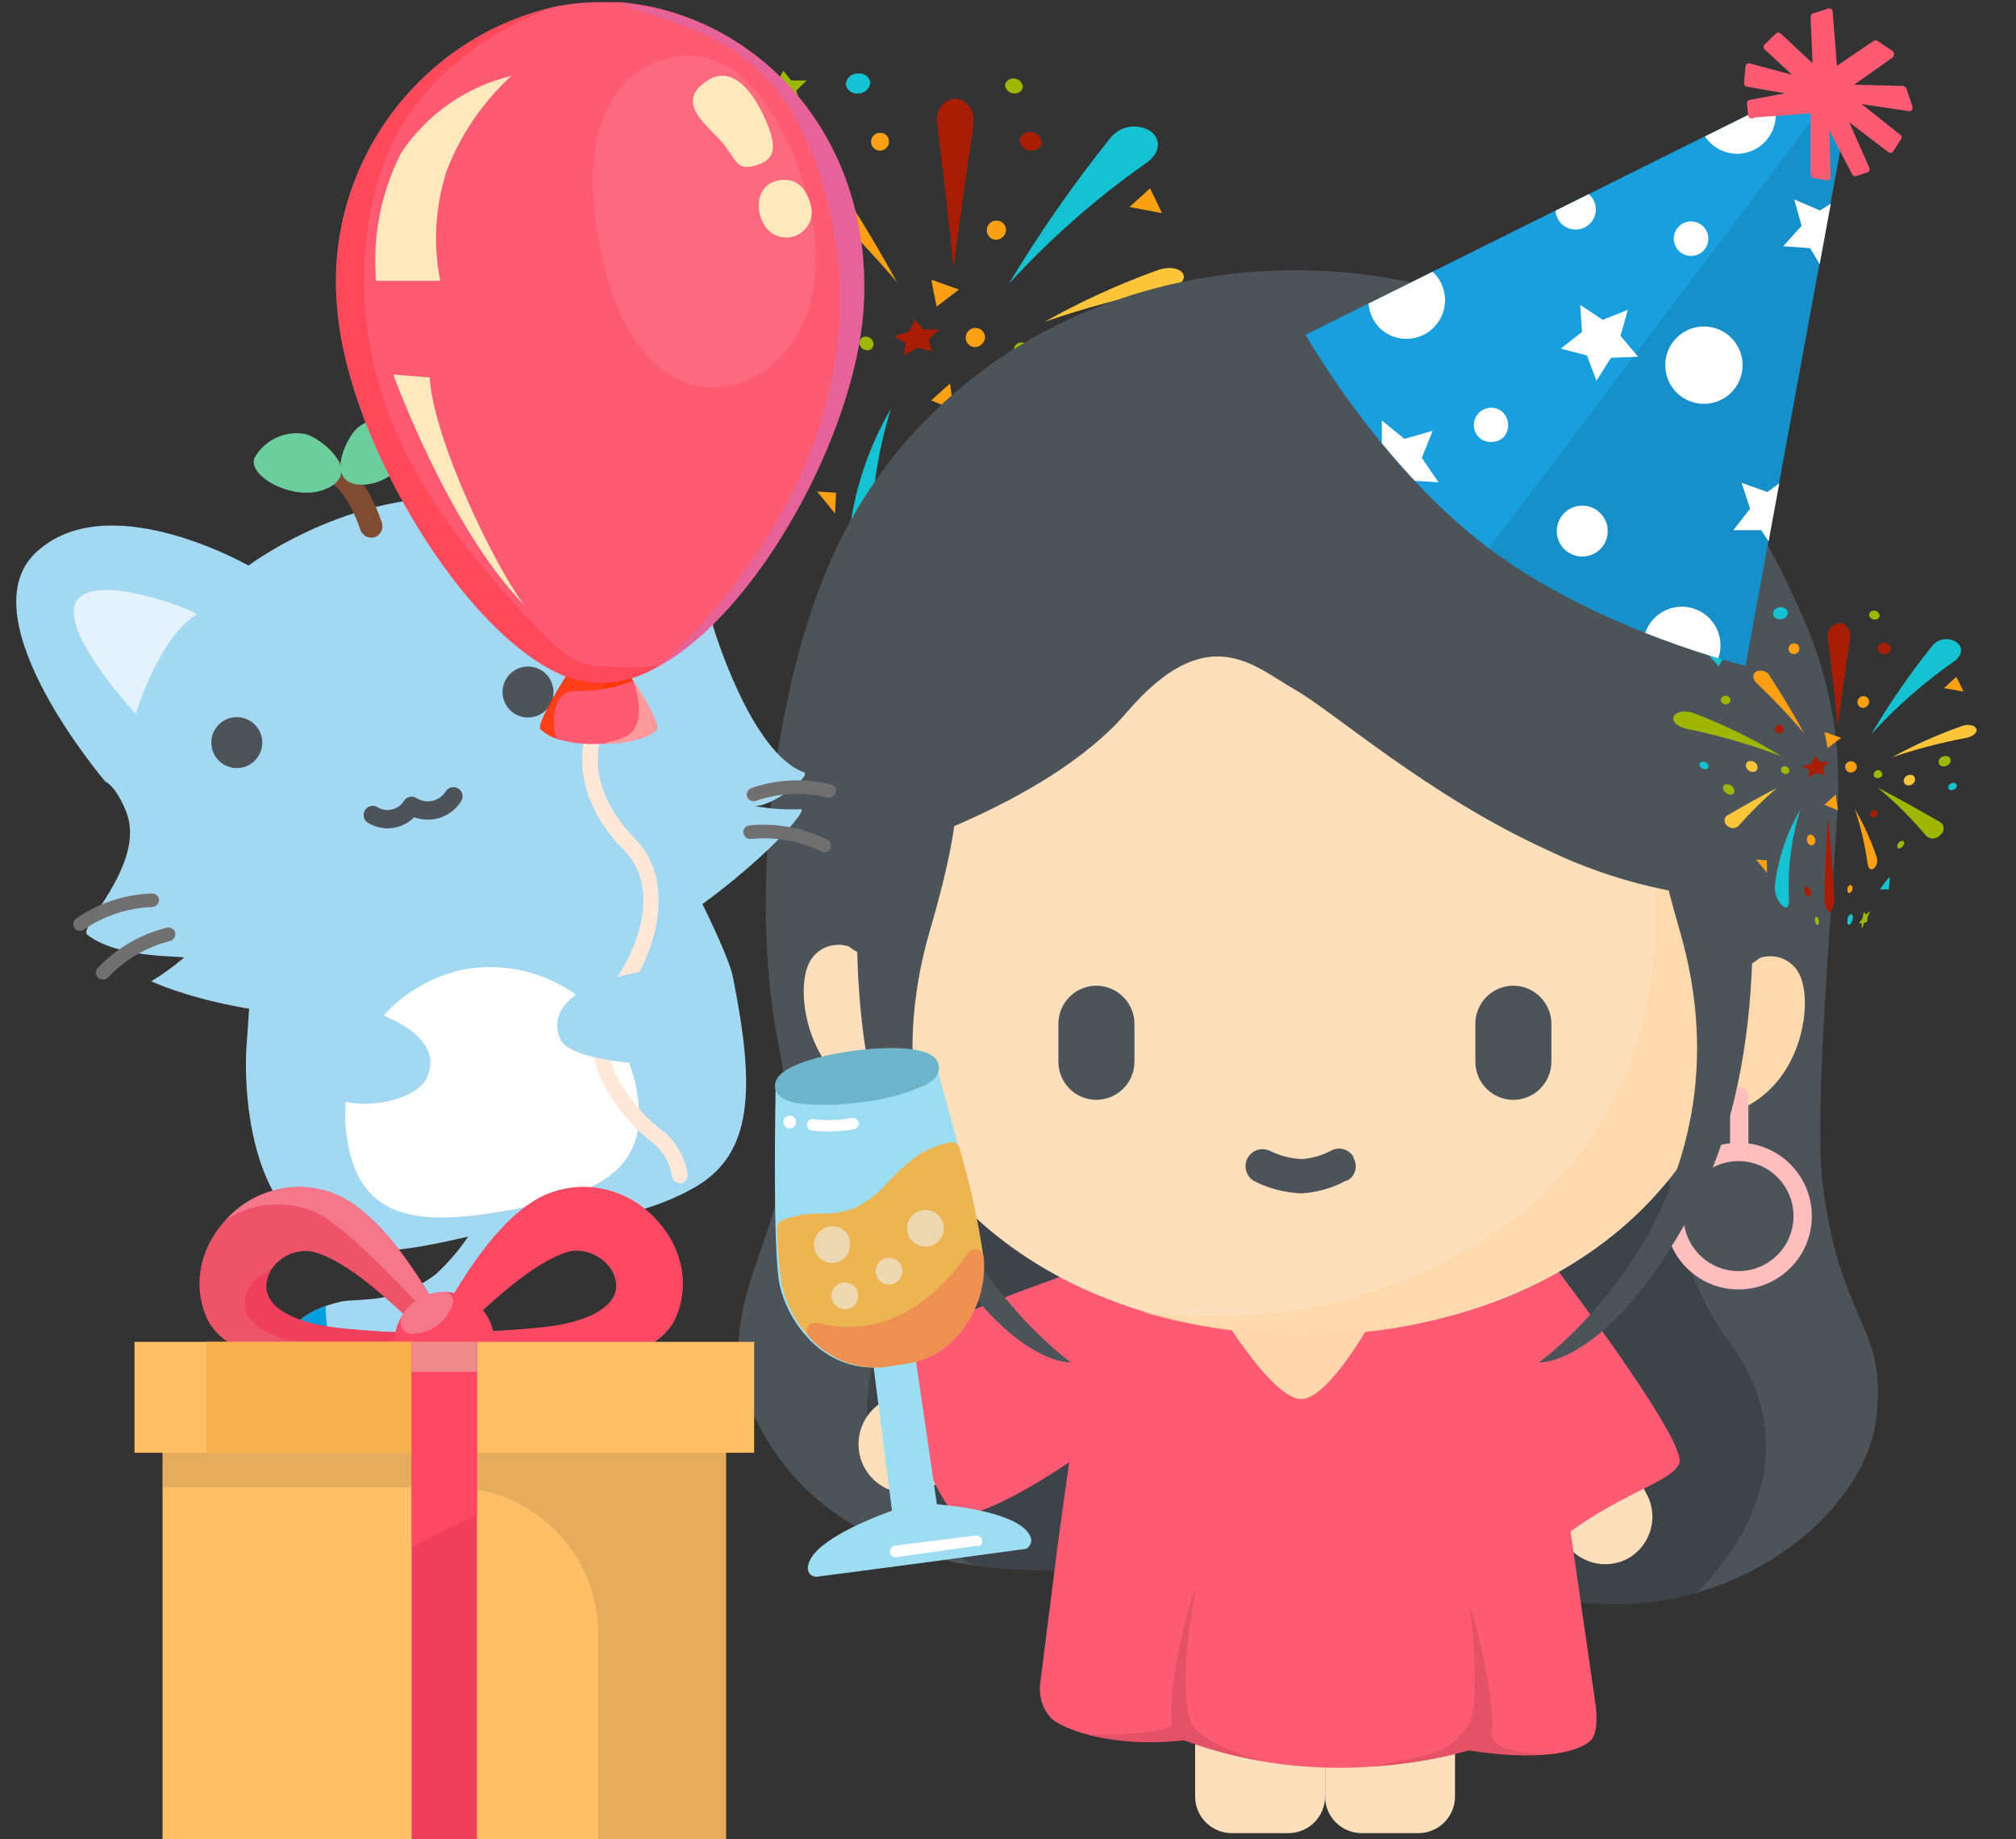 <svg id="eLWzUOofV8h1" xmlns="http://www.w3.org/2000/svg" xmlns:xlink="http://www.w3.org/1999/xlink" viewBox="0 0 110 100.34" shape-rendering="geometricPrecision" text-rendering="geometricPrecision"><rect x="0" y="0" width="110" height="100.34" fill="#333333" stroke="none"/><style><![CDATA[#eLWzUOofV8h4_ts {animation: eLWzUOofV8h4_ts__ts 4000ms linear infinite normal forwards}@keyframes eLWzUOofV8h4_ts__ts { 0% {transform: translate(50.861px,18.465px) scale(0.8,0.8)} 5% {transform: translate(50.861px,18.465px) scale(0.8,0.8);animation-timing-function: cubic-bezier(0.455,0.03,0.515,0.955)} 12.5% {transform: translate(50.861px,18.465px) scale(1,1);animation-timing-function: cubic-bezier(0.455,0.03,0.515,0.955)} 20% {transform: translate(50.861px,18.465px) scale(0.8,0.8);animation-timing-function: cubic-bezier(0.455,0.03,0.515,0.955)} 27.5% {transform: translate(50.861px,18.465px) scale(1,1);animation-timing-function: cubic-bezier(0.455,0.03,0.515,0.955)} 35% {transform: translate(50.861px,18.465px) scale(0.8,0.8);animation-timing-function: cubic-bezier(0.455,0.03,0.515,0.955)} 55% {transform: translate(50.861px,18.465px) scale(0.8,0.8);animation-timing-function: cubic-bezier(0.455,0.03,0.515,0.955)} 65% {transform: translate(50.861px,18.465px) scale(1,1);animation-timing-function: cubic-bezier(0.455,0.03,0.515,0.955)} 75% {transform: translate(50.861px,18.465px) scale(0.8,0.8)} 100% {transform: translate(50.861px,18.465px) scale(0.8,0.8)}} #eLWzUOofV8h73_tr {animation: eLWzUOofV8h73_tr__tr 4000ms linear infinite normal forwards}@keyframes eLWzUOofV8h73_tr__tr { 0% {transform: translate(59.432px,73.41px) rotate(0deg)} 12.5% {transform: translate(59.432px,73.41px) rotate(0deg);animation-timing-function: cubic-bezier(0.42,0,0.58,1)} 25% {transform: translate(59.432px,73.41px) rotate(33.316deg)} 55% {transform: translate(59.432px,73.41px) rotate(33.316deg)} 65% {transform: translate(59.432px,73.41px) rotate(0deg)} 100% {transform: translate(59.432px,73.41px) rotate(0deg)}} #eLWzUOofV8h118_to {animation: eLWzUOofV8h118_to__to 4000ms linear infinite normal forwards}@keyframes eLWzUOofV8h118_to__to { 0% {transform: translate(24.026px,38.157px);animation-timing-function: cubic-bezier(0.42,0,0.58,1)} 20% {transform: translate(24.026px,47.157px);animation-timing-function: cubic-bezier(0.42,0,0.58,1)} 37.5% {transform: translate(24.026px,38.157px);animation-timing-function: cubic-bezier(0.42,0,0.58,1)} 57.5% {transform: translate(24.026px,43.157px);animation-timing-function: cubic-bezier(0.42,0,0.58,1)} 75% {transform: translate(24.026px,38.157px)} 100% {transform: translate(24.026px,38.157px)}} #eLWzUOofV8h178_to {animation: eLWzUOofV8h178_to__to 4000ms linear infinite normal forwards}@keyframes eLWzUOofV8h178_to__to { 0% {transform: translate(49.235px,78.436px)} 12.5% {transform: translate(49.235px,78.436px);animation-timing-function: cubic-bezier(0.42,0,0.58,1)} 25% {transform: translate(47.942px,72.243px);animation-timing-function: cubic-bezier(0.42,0,0.58,1)} 55% {transform: translate(47.942px,72.243px);animation-timing-function: cubic-bezier(0.42,0,0.58,1)} 65% {transform: translate(49.235px,78.436px)} 100% {transform: translate(49.235px,78.436px)}} #eLWzUOofV8h178_tr {animation: eLWzUOofV8h178_tr__tr 4000ms linear infinite normal forwards}@keyframes eLWzUOofV8h178_tr__tr { 0% {transform: rotate(0deg)} 12.5% {transform: rotate(0deg);animation-timing-function: cubic-bezier(0.42,0,0.58,1)} 27.5% {transform: rotate(8.713deg);animation-timing-function: cubic-bezier(0.42,0,0.58,1)} 52.5% {transform: rotate(8.713deg);animation-timing-function: cubic-bezier(0.42,0,0.58,1)} 65% {transform: rotate(0deg)} 100% {transform: rotate(0deg)}} #eLWzUOofV8h249_ts {animation: eLWzUOofV8h249_ts__ts 4000ms linear infinite normal forwards}@keyframes eLWzUOofV8h249_ts__ts { 0% {transform: translate(99.573px,41.86px) scale(0.8,0.8);animation-timing-function: cubic-bezier(0.455,0.03,0.515,0.955)} 7.5% {transform: translate(99.573px,41.86px) scale(1,1);animation-timing-function: cubic-bezier(0.455,0.03,0.515,0.955)} 15% {transform: translate(99.573px,41.86px) scale(0.8,0.8);animation-timing-function: cubic-bezier(0.455,0.03,0.515,0.955)} 22.5% {transform: translate(99.573px,41.86px) scale(1,1);animation-timing-function: cubic-bezier(0.455,0.03,0.515,0.955)} 30% {transform: translate(99.573px,41.86px) scale(0.8,0.8);animation-timing-function: cubic-bezier(0.455,0.03,0.515,0.955)} 50% {transform: translate(99.573px,41.86px) scale(0.8,0.8);animation-timing-function: cubic-bezier(0.455,0.03,0.515,0.955)} 60% {transform: translate(99.573px,41.86px) scale(1,1);animation-timing-function: cubic-bezier(0.455,0.03,0.515,0.955)} 70% {transform: translate(99.573px,41.86px) scale(0.8,0.8)} 100% {transform: translate(99.573px,41.86px) scale(0.8,0.8)}}]]></style><g id="eLWzUOofV8h2"><rect id="eLWzUOofV8h3" width="110" height="100" rx="0" ry="0" fill="none" stroke="none" stroke-width="1"/><g id="eLWzUOofV8h4_ts" transform="translate(50.861,18.465) scale(0.8,0.8)"><g id="eLWzUOofV8h4" transform="translate(-50.861,-18.465)"><g id="eLWzUOofV8h5"><path id="eLWzUOofV8h6" d="M52.53,6.78C53.314,6.869,53.878,7.576,53.79,8.36C53.795,8.43,53.795,8.5,53.79,8.57Q53.04,13.5,52.42,18.32C52.1,15.1,51.72,11.82,51.3,8.48C51.212,8.082,51.301,7.665,51.545,7.339C51.789,7.012,52.163,6.808,52.57,6.78Z" transform="matrix(1 0 0 1 -0.1 -4.68)" fill="rgb(168,29,5)" stroke="none" stroke-width="1"/><path id="eLWzUOofV8h7" d="M43.16,12.32C43.755,12.078,44.436,12.329,44.73,12.9C46.09,15,47.38,17.15,48.56,19.3C46.903,17.361,45.147,15.509,43.3,13.75C42.76,13.24,42.69,12.61,43.16,12.32Z" transform="matrix(1 0 0 1 -0.1 -4.68)" fill="rgb(253,160,20)" stroke="none" stroke-width="1"/><path id="eLWzUOofV8h8" d="M33.83,17.42C34.05,16.85,35.1,16.65,36.13,17.02C39.613,18.327,42.962,19.968,46.13,21.92C42.669,20.58,39.099,19.539,35.46,18.81C34.35,18.59,33.61,18,33.83,17.42Z" transform="matrix(1 0 0 1 -0.1 -4.68)" fill="rgb(159,182,3)" stroke="none" stroke-width="1"/><path id="eLWzUOofV8h9" d="M68.1,18.79C68.27,19.22,67.7,19.67,66.88,19.79C64.088,20.331,61.338,21.069,58.65,22C61.118,20.615,63.697,19.437,66.36,18.48C67.15,18.2,67.94,18.36,68.1,18.79Z" transform="matrix(1 0 0 1 -0.1 -4.68)" fill="rgb(253,198,58)" stroke="none" stroke-width="1"/><path id="eLWzUOofV8h10" d="M65.84,9C66.65,9.59,66.49,10.55,65.52,11.21C62.125,13.598,59,16.347,56.2,19.41C58.265,15.966,60.561,12.665,63.07,9.53C63.714,8.659,64.92,8.428,65.84,9Z" transform="matrix(1 0 0 1 -0.1 -4.68)" fill="rgb(22,193,209)" stroke="none" stroke-width="1"/><path id="eLWzUOofV8h11" d="M46.75,5.7C46.709,6.116,46.358,6.432,45.94,6.43C45.744,6.465,45.542,6.42,45.378,6.306C45.215,6.191,45.104,6.016,45.07,5.82L45.07,5.82C45.097,5.395,45.455,5.068,45.88,5.08C46.286,5.007,46.674,5.275,46.75,5.68Z" transform="matrix(1 0 0 1 -0.1 -4.68)" fill="rgb(22,193,209)" stroke="none" stroke-width="1"/><path id="eLWzUOofV8h12" d="M56,15.8C55.948,16.181,55.602,16.451,55.22,16.41C55.047,16.376,54.895,16.275,54.797,16.128C54.7,15.982,54.665,15.802,54.7,15.63C54.734,15.46,54.834,15.31,54.979,15.214C55.123,15.119,55.3,15.085,55.47,15.12C55.796,15.176,56.025,15.47,56,15.8Z" transform="matrix(1 0 0 1 -0.1 -4.68)" fill="rgb(253,160,20)" stroke="none" stroke-width="1"/><path id="eLWzUOofV8h13" d="M54.57,23.12C54.509,23.5,54.163,23.767,53.78,23.73C53.435,23.66,53.205,23.331,53.259,22.983C53.312,22.635,53.629,22.39,53.979,22.427C54.33,22.463,54.59,22.768,54.57,23.12Z" transform="matrix(1 0 0 1 -0.1 -4.68)" fill="rgb(253,160,20)" stroke="none" stroke-width="1"/><path id="eLWzUOofV8h14" d="M43.32,23C43.353,23.135,43.33,23.278,43.257,23.397C43.184,23.515,43.066,23.599,42.93,23.63L42.81,23.63C42.445,23.631,42.122,23.391,42.02,23.04C41.95,22.759,42.12,22.474,42.4,22.4L42.54,22.4C42.912,22.382,43.242,22.636,43.32,23Z" transform="matrix(1 0 0 1 -0.1 -4.68)" fill="rgb(253,198,58)" stroke="none" stroke-width="1"/><path id="eLWzUOofV8h15" d="M65.17,22.52C65.03,22.859,64.685,23.066,64.32,23.03C64.044,23.03,63.82,22.806,63.82,22.53C63.816,22.483,63.816,22.437,63.82,22.39C63.951,22.042,64.301,21.828,64.67,21.87C64.946,21.87,65.17,22.094,65.17,22.37C65.18,22.42,65.18,22.47,65.17,22.52Z" transform="matrix(1 0 0 1 -0.1 -4.68)" fill="rgb(159,182,3)" stroke="none" stroke-width="1"/><path id="eLWzUOofV8h16" d="M48,9.59C48.075,9.919,47.869,10.245,47.54,10.32C47.211,10.395,46.885,10.189,46.81,9.86C46.774,9.702,46.802,9.537,46.889,9.4C46.975,9.263,47.112,9.166,47.27,9.13L47.38,9.13C47.676,9.094,47.949,9.296,48,9.59Z" transform="matrix(1 0 0 1 -0.1 -4.68)" fill="rgb(253,160,20)" stroke="none" stroke-width="1"/><path id="eLWzUOofV8h17" d="M57.15,6C57.126,6.14,57.046,6.264,56.93,6.345C56.813,6.425,56.669,6.456,56.53,6.43L56.53,6.43C56.217,6.421,55.96,6.181,55.93,5.87C55.981,5.581,56.249,5.384,56.54,5.42L56.54,5.42C56.864,5.425,57.129,5.677,57.15,6Z" transform="matrix(1 0 0 1 -0.1 -4.68)" fill="rgb(159,182,3)" stroke="none" stroke-width="1"/><path id="eLWzUOofV8h18" d="M46.28,18.79C46.291,18.914,46.252,19.037,46.171,19.131C46.09,19.225,45.974,19.282,45.85,19.29L45.85,19.29C45.567,19.309,45.316,19.11,45.27,18.83C45.253,18.579,45.44,18.361,45.69,18.34L45.74,18.34C46.005,18.34,46.232,18.53,46.28,18.79Z" transform="matrix(1 0 0 1 -0.1 -4.68)" fill="rgb(168,29,5)" stroke="none" stroke-width="1"/><path id="eLWzUOofV8h19" d="M37.76,22.89C37.828,23.069,37.739,23.27,37.56,23.34C37.518,23.354,37.472,23.354,37.43,23.34C37.153,23.36,36.893,23.204,36.78,22.95C36.735,22.842,36.749,22.72,36.816,22.624C36.883,22.529,36.994,22.475,37.11,22.48C37.393,22.46,37.656,22.626,37.76,22.89Z" transform="matrix(1 0 0 1 -0.1 -4.68)" fill="rgb(22,193,209)" stroke="none" stroke-width="1"/><path id="eLWzUOofV8h20" d="M40.25,15.47C40.264,15.599,40.225,15.728,40.142,15.828C40.059,15.928,39.939,15.99,39.81,16L39.81,16C39.523,16.053,39.242,15.88,39.16,15.6C39.137,15.333,39.333,15.096,39.6,15.07L39.6,15.07C39.888,15.012,40.172,15.187,40.25,15.47Z" transform="matrix(1 0 0 1 -0.1 -4.68)" fill="rgb(159,182,3)" stroke="none" stroke-width="1"/><path id="eLWzUOofV8h21" d="M57.48,23.89C57.436,24.153,57.206,24.344,56.94,24.34C56.83,24.34,56.724,24.295,56.646,24.216C56.569,24.137,56.527,24.03,56.53,23.92L56.53,23.86C56.57,23.595,56.802,23.402,57.07,23.41C57.18,23.41,57.286,23.455,57.364,23.534C57.441,23.613,57.483,23.72,57.48,23.83Z" transform="matrix(1 0 0 1 -0.1 -4.68)" fill="rgb(159,182,3)" stroke="none" stroke-width="1"/><path id="eLWzUOofV8h22" d="M58.43,9.79C58.399,9.967,58.297,10.123,58.148,10.223C57.999,10.323,57.815,10.358,57.64,10.32L57.64,10.32C57.252,10.315,56.936,10.008,56.92,9.62C56.952,9.445,57.052,9.289,57.198,9.188C57.344,9.087,57.525,9.048,57.7,9.08L57.7,9.08C58.093,9.085,58.414,9.397,58.43,9.79Z" transform="matrix(1 0 0 1 -0.1 -4.68)" fill="rgb(168,29,5)" stroke="none" stroke-width="1"/><path id="eLWzUOofV8h23" d="M64.42,14.18L65.82,12.91C66.1,13.48,66.38,14.04,66.64,14.6Q65.53,14.38,64.42,14.18Z" transform="matrix(1 0 0 1 -0.1 -4.68)" fill="rgb(253,160,20)" stroke="none" stroke-width="1"/><path id="eLWzUOofV8h24" d="M50.92,19.14L52.79,19.81C52.27,20.19,51.79,20.58,51.27,20.97C51.15,20.36,51,19.75,50.92,19.14Z" transform="matrix(1 0 0 1 -0.1 -4.68)" fill="rgb(253,160,20)" stroke="none" stroke-width="1"/><path id="eLWzUOofV8h25" d="M38.91,11.7C38.49,11.21,38.06,10.7,37.64,10.26L40,10C39.61,10.56,39.25,11.13,38.91,11.7Z" transform="matrix(1 0 0 1 -0.1 -4.68)" fill="rgb(22,193,209)" stroke="none" stroke-width="1"/><path id="eLWzUOofV8h26" d="M40.81,4.88L41.34,5.55L42.41,5.55L41.69,6.24C41.77,6.5,41.86,6.77,41.94,7.04L40.94,6.79C40.63,6.96,40.33,7.14,40.04,7.32C40.04,7.04,40.1,6.76,40.14,6.48L39.35,6C39.7,5.9,40.05,5.79,40.35,5.7C40.53,5.43,40.67,5.15,40.81,4.88Z" transform="matrix(1 0 0 1 -0.1 -4.68)" fill="rgb(159,182,3)" stroke="none" stroke-width="1"/><path id="eLWzUOofV8h27" d="M49.81,21.86L50.35,22.53L51.42,22.53L50.7,23.22C50.78,23.49,50.86,23.75,50.95,24.02L49.95,23.77L49.05,24.3C49.05,24.02,49.12,23.74,49.15,23.46L48.35,23L49.35,22.69Z" transform="matrix(1 0 0 1 -0.1 -4.68)" fill="rgb(168,29,5)" stroke="none" stroke-width="1"/></g><g id="eLWzUOofV8h28"><path id="eLWzUOofV8h29" d="M51.44,39.48C51.14,39.48,50.87,38.79,50.87,37.93C50.87,34.93,51.03,31.93,51.27,28.8C51.59,31.9,51.83,34.94,51.96,37.93C52,38.78,51.75,39.48,51.44,39.48Z" transform="matrix(1 0 0 1 -0.1 -4.68)" fill="rgb(168,29,5)" stroke="none" stroke-width="1"/><path id="eLWzUOofV8h30" d="M56.46,34.59C56.13,34.83,55.84,34.59,55.76,33.99C55.465,31.912,54.986,29.864,54.33,27.87C55.33,29.585,56.151,31.398,56.78,33.28C56.938,33.742,56.813,34.253,56.46,34.59Z" transform="matrix(1 0 0 1 -0.1 -4.68)" fill="rgb(253,160,20)" stroke="none" stroke-width="1"/><path id="eLWzUOofV8h31" d="M64,30.8C63.836,31.029,63.582,31.178,63.303,31.21C63.023,31.242,62.742,31.155,62.53,30.97C62.489,30.942,62.452,30.908,62.42,30.87C60.754,28.902,58.92,27.082,56.94,25.43C59.63,26.81,61.94,28.16,63.94,29.33C64.52,29.66,64.51,30.3,64,30.8Z" transform="matrix(1 0 0 1 -0.1 -4.68)" fill="rgb(159,182,3)" stroke="none" stroke-width="1"/><path id="eLWzUOofV8h32" d="M39.79,29.74C39.49,29.492,39.437,29.052,39.67,28.74C39.732,28.661,39.811,28.596,39.9,28.55C41.53,27.55,43.39,26.55,45.44,25.49C43.892,26.824,42.435,28.26,41.08,29.79C40.927,29.959,40.713,30.059,40.485,30.068C40.258,30.078,40.036,29.995,39.87,29.84Z" transform="matrix(1 0 0 1 -0.1 -4.68)" fill="rgb(253,198,58)" stroke="none" stroke-width="1"/><path id="eLWzUOofV8h33" d="M46.19,38.82C45.6,38.27,45.269,37.497,45.28,36.69C45.606,33.595,46.588,30.605,48.16,27.92C47.137,31.15,46.701,34.536,46.87,37.92C46.92,38.83,46.67,39.23,46.19,38.82Z" transform="matrix(1 0 0 1 -0.1 -4.68)" fill="rgb(22,193,209)" stroke="none" stroke-width="1"/><path id="eLWzUOofV8h34" d="M53.5,40.39C53.5,40.07,53.73,39.79,53.9,39.77C54.07,39.75,54.16,40.01,54.09,40.33C54.02,40.65,53.84,40.94,53.69,40.96C53.54,40.98,53.45,40.72,53.5,40.39Z" transform="matrix(1 0 0 1 -0.1 -4.68)" fill="rgb(22,193,209)" stroke="none" stroke-width="1"/><path id="eLWzUOofV8h35" d="M48.92,31.34C48.887,31.211,48.908,31.075,48.978,30.961C49.047,30.848,49.16,30.768,49.29,30.74L49.37,30.74C49.686,30.784,49.923,31.051,49.93,31.37C49.93,31.71,49.75,31.99,49.48,31.98C49.16,31.935,48.922,31.663,48.92,31.34Z" transform="matrix(1 0 0 1 -0.1 -4.68)" fill="rgb(253,160,20)" stroke="none" stroke-width="1"/><path id="eLWzUOofV8h36" d="M59.88,24.55C59.97,24.202,60.291,23.964,60.65,23.98C60.926,23.98,61.15,24.204,61.15,24.48C61.154,24.527,61.154,24.573,61.15,24.62C61.048,24.96,60.735,25.192,60.38,25.19C60.104,25.19,59.88,24.966,59.88,24.69C59.87,24.644,59.87,24.596,59.88,24.55Z" transform="matrix(1 0 0 1 -0.1 -4.68)" fill="rgb(253,198,58)" stroke="none" stroke-width="1"/><path id="eLWzUOofV8h37" d="M39.46,25.65C39.36,25.432,39.454,25.174,39.67,25.07C39.735,25.05,39.805,25.05,39.87,25.07C40.234,25.067,40.56,25.296,40.68,25.64C40.727,25.747,40.729,25.869,40.686,25.978C40.642,26.087,40.558,26.174,40.45,26.22C40.391,26.235,40.329,26.235,40.27,26.22C39.91,26.209,39.592,25.985,39.46,25.65Z" transform="matrix(1 0 0 1 -0.1 -4.68)" fill="rgb(159,182,3)" stroke="none" stroke-width="1"/><path id="eLWzUOofV8h38" d="M53.49,36.91C53.49,36.67,53.67,36.46,53.83,36.45C53.99,36.44,54.1,36.64,54.06,36.89C54.02,37.14,53.87,37.34,53.72,37.35C53.57,37.36,53.47,37.16,53.49,36.91Z" transform="matrix(1 0 0 1 -0.1 -4.68)" fill="rgb(253,160,20)" stroke="none" stroke-width="1"/><path id="eLWzUOofV8h39" d="M49.84,40.45C49.84,40.2,49.84,40.01,50,40.01C50.16,40.01,50.25,40.22,50.28,40.47C50.31,40.72,50.28,40.91,50.13,40.9C49.98,40.89,49.89,40.69,49.84,40.45Z" transform="matrix(1 0 0 1 -0.1 -4.68)" fill="rgb(159,182,3)" stroke="none" stroke-width="1"/><path id="eLWzUOofV8h40" d="M56.05,28.43C56.083,28.179,56.288,27.987,56.54,27.97C56.637,27.973,56.729,28.014,56.795,28.086C56.861,28.158,56.895,28.253,56.89,28.35C56.895,28.376,56.895,28.404,56.89,28.43C56.854,28.679,56.65,28.869,56.4,28.89C56.294,28.896,56.191,28.857,56.115,28.783C56.039,28.709,55.997,28.606,56,28.5C56.009,28.472,56.027,28.448,56.05,28.43Z" transform="matrix(1 0 0 1 -0.1 -4.68)" fill="rgb(168,29,5)" stroke="none" stroke-width="1"/><path id="eLWzUOofV8h41" d="M64.91,25.28C65.023,25.037,65.272,24.887,65.54,24.9C65.622,24.895,65.703,24.922,65.765,24.976C65.827,25.031,65.865,25.108,65.87,25.19C65.884,25.242,65.884,25.298,65.87,25.35C65.755,25.591,65.507,25.74,65.24,25.73C65.157,25.736,65.075,25.706,65.015,25.65C64.954,25.593,64.92,25.513,64.92,25.43C64.907,25.381,64.904,25.33,64.91,25.28Z" transform="matrix(1 0 0 1 -0.1 -4.68)" fill="rgb(22,193,209)" stroke="none" stroke-width="1"/><path id="eLWzUOofV8h42" d="M59.17,31.9C59.235,31.662,59.436,31.485,59.68,31.45C59.88,31.45,59.98,31.63,59.89,31.87C59.811,32.099,59.617,32.27,59.38,32.32C59.18,32.33,59.09,32.14,59.17,31.9Z" transform="matrix(1 0 0 1 -0.1 -4.68)" fill="rgb(159,182,3)" stroke="none" stroke-width="1"/><path id="eLWzUOofV8h43" d="M46,23.5C45.97,23.272,46.124,23.061,46.35,23.02L46.42,23.02C46.691,23.013,46.924,23.211,46.96,23.48C46.99,23.709,46.829,23.919,46.6,23.95L46.54,23.95C46.277,23.946,46.052,23.758,46,23.5Z" transform="matrix(1 0 0 1 -0.1 -4.68)" fill="rgb(159,182,3)" stroke="none" stroke-width="1"/><path id="eLWzUOofV8h44" d="M48.65,37.12C48.59,36.8,48.7,36.56,48.9,36.56C49.1,36.56,49.31,36.83,49.35,37.15C49.39,37.47,49.28,37.71,49.1,37.7C48.92,37.69,48.71,37.43,48.65,37.12Z" transform="matrix(1 0 0 1 -0.1 -4.68)" fill="rgb(168,29,5)" stroke="none" stroke-width="1"/><path id="eLWzUOofV8h45" d="M44.4,33.66C44.4,34.14,44.34,34.66,44.34,35.08Q43.74,34.33,43.11,33.58Z" transform="matrix(1 0 0 1 -0.1 -4.68)" fill="rgb(253,160,20)" stroke="none" stroke-width="1"/><path id="eLWzUOofV8h46" d="M52.43,28L50.9,27.37C51.31,26.99,51.74,26.6,52.18,26.22C52.26,26.82,52.35,27.41,52.43,28Z" transform="matrix(1 0 0 1 -0.1 -4.68)" fill="rgb(253,160,20)" stroke="none" stroke-width="1"/><path id="eLWzUOofV8h47" d="M58.29,35.47C58.29,35.95,58.29,36.47,58.19,36.89L57.19,36.89C57.53,36.44,57.9,36,58.29,35.47Z" transform="matrix(1 0 0 1 -0.1 -4.68)" fill="rgb(22,193,209)" stroke="none" stroke-width="1"/><path id="eLWzUOofV8h48" d="M55.1,41.41C55.1,41.2,55.1,40.99,55.18,40.78L54.86,40.73C54.99,40.54,55.13,40.36,55.28,40.17C55.43,39.98,55.38,39.69,55.44,39.45C55.52,39.55,55.6,39.64,55.67,39.74L56.14,39.34L55.81,40.08C55.81,40.23,55.81,40.38,55.88,40.54L55.49,40.71Z" transform="matrix(1 0 0 1 -0.1 -4.68)" fill="rgb(159,182,3)" stroke="none" stroke-width="1"/></g></g></g><g id="eLWzUOofV8h49"><g id="eLWzUOofV8h50"><g id="eLWzUOofV8h51"><path id="eLWzUOofV8h52" d="M68.31,95.8L69.4,95.8C71.057,95.8,72.4,97.143,72.4,98.8L72.4,102.68C72.4,103.785,71.505,104.68,70.4,104.68L67.31,104.68C66.205,104.68,65.31,103.785,65.31,102.68L65.31,98.8C65.31,97.143,66.653,95.8,68.31,95.8Z" transform="matrix(1 0 0 1 -0.1 -4.68)" fill="rgb(253,223,188)" stroke="none" stroke-width="1"/><path id="eLWzUOofV8h53" d="M75.4,95.8L76.49,95.8C78.147,95.8,79.49,97.143,79.49,98.8L79.49,102.68C79.49,103.785,78.595,104.68,77.49,104.68L74.4,104.68C73.295,104.68,72.4,103.785,72.4,102.68L72.4,98.8C72.4,97.143,73.743,95.8,75.4,95.8Z" transform="matrix(1 0 0 1 -0.1 -4.68)" fill="rgb(253,223,188)" stroke="none" stroke-width="1"/><g id="eLWzUOofV8h54"><g id="eLWzUOofV8h55"><path id="eLWzUOofV8h56" d="M45.84,34.37C42.48,41.28,40.84,53.11,42.6,61.77C44.52,71.21,39.34,73.93,40.6,80.27C42.41,85.81,47.23,89.8,55.16,90.27C63.09,90.74,74.84,89.5,84.35,91.73C93.86,93.96,101.73,87.52,102.45,82.22C103.17,76.92,100.44,77,99.52,69C99.1,65.15,100.06,54,100.35,49.09C100.629,45.169,99.881,41.243,98.18,37.7C96.12,33.1,91.43,24.19,80.72,21.08C67.43,16.53,52.12,21.47,45.84,34.37Z" transform="matrix(1 0 0 1 -0.1 -4.68)" fill="rgb(76,84,90)" stroke="none" stroke-width="1"/></g></g><g id="eLWzUOofV8h57" clip-path="url(#eLWzUOofV8h66)"><g id="eLWzUOofV8h58"><g id="eLWzUOofV8h59"><g id="eLWzUOofV8h60"><g id="eLWzUOofV8h61"><g id="eLWzUOofV8h62" opacity="0.2"><g id="eLWzUOofV8h63"><g id="eLWzUOofV8h64"><path id="eLWzUOofV8h65" d="M51.63,53C51.63,53,52.26,67.14,49.31,74.28C46.36,81.42,45.38,87.31,57.3,92C69.22,96.69,87.55,94.6,90.06,93.5C92.57,92.4,100.06,85.35,94.38,77.78C88.7,70.21,91.38,54.72,91.38,54.72Z" transform="matrix(1 0 0 1 -0.1 -4.68)" fill="rgb(0,0,0)" stroke="none" stroke-width="1"/></g></g></g></g></g></g></g><clipPath id="eLWzUOofV8h66" transform="matrix(1 0 0 1 -0.1 -4.68)"><path id="eLWzUOofV8h67" d="M45.84,34.37C42.48,41.28,40.84,53.11,42.6,61.77C44.52,71.21,39.34,73.93,40.6,80.27C42.41,85.82,47.23,89.8,55.16,90.27C63.09,90.74,74.84,89.51,84.35,91.73C93.86,93.95,101.73,87.52,102.45,82.22C103.17,76.92,100.44,77,99.52,69C98.82,62.5,100.1,50.9,100.34,46C100.58,41.1,95.08,25,81,20.88C67.71,16.35,52.12,21.47,45.84,34.37Z" fill="none" stroke="none" stroke-width="1"/></clipPath></g><g id="eLWzUOofV8h68"><g id="eLWzUOofV8h69"><path id="eLWzUOofV8h70" d="M85,82.42L87.3,81.17L87.3,81.17L89.94,86.17C90.623,87.42,90.178,88.986,88.94,89.69L88.94,89.69C87.69,90.373,86.124,89.928,85.42,88.69L83.92,85.9C83.599,85.293,83.533,84.583,83.735,83.926C83.938,83.27,84.393,82.721,85,82.4Z" transform="matrix(1 0 0 1 -0.1 -4.68)" fill="rgb(253,223,188)" stroke="none" stroke-width="1"/></g><g id="eLWzUOofV8h71"><path id="eLWzUOofV8h72" d="M83.72,72.17C83.72,72.17,92.32,83.3,91.72,84.53C91.12,85.76,87.72,86.2,83.72,89.93C79.72,93.66,80.72,72.7,81.72,72.18C82.347,71.856,83.09,71.853,83.72,72.17Z" transform="matrix(1 0 0 1 -0.1 -4.68)" fill="rgb(253,91,115)" stroke="none" stroke-width="1"/></g></g><g id="eLWzUOofV8h73_tr" transform="translate(59.432,73.41) rotate(0)"><g id="eLWzUOofV8h73" transform="translate(-59.432,-73.41)"><path id="eLWzUOofV8h74" d="M47.43,85C46.581,83.79,46.872,82.121,48.08,81.27L48.08,81.27L52.9,77.9L54.43,80.09C54.837,80.669,54.997,81.387,54.876,82.085C54.754,82.782,54.36,83.403,53.78,83.81L51.15,85.65C50.571,86.06,49.853,86.222,49.155,86.1C48.456,85.978,47.835,85.582,47.43,85Z" transform="matrix(1 0 0 1 -0.1 -4.68)" fill="rgb(253,223,188)" stroke="none" stroke-width="1"/><path id="eLWzUOofV8h75" d="M59.56,73.77C59.56,73.77,48.56,77.49,48.41,78.83C48.26,80.17,51.08,85.83,52,87.11C52.92,88.39,60.4,83.51,63.26,80.64C63,79.3,59.56,73.77,59.56,73.77Z" transform="matrix(1 0 0 1 -0.1 -4.68)" fill="rgb(253,91,115)" stroke="none" stroke-width="1"/></g></g><path id="eLWzUOofV8h76" d="M63,71.6L80.68,71.6C82.275,71.535,83.642,72.73,83.79,74.32L87.16,97.68C87.16,97.68,87.38,99.15,86.9,99.62C86.42,100.09,84.67,100.86,80.25,100.17C77.567,100.899,74.788,101.209,72.01,101.09C69.515,100.979,67.053,100.483,64.71,99.62C60.41,100.08,57.83,98.85,57.41,98.37C56.982,97.87,56.779,97.215,56.85,96.56L57.85,88.67L59.85,74.32C59.901,73.539,60.263,72.812,60.855,72.3C61.448,71.789,62.22,71.537,63,71.6L63,71.6Z" transform="matrix(1 0 0 1 -0.1 -4.68)" fill="rgb(253,91,115)" stroke="none" stroke-width="1"/><path id="eLWzUOofV8h77" d="M71.1,81C69.6,81,66.96,76.7,66.96,76.7L74.96,76.7C74.96,76.7,72.6,81,71.1,81Z" transform="matrix(1 0 0 1 -0.1 -4.68)" fill="rgb(254,216,172)" stroke="none" stroke-width="1"/><g id="eLWzUOofV8h78"><g id="eLWzUOofV8h79"><g id="eLWzUOofV8h80"><path id="eLWzUOofV8h81" d="M71.3,31.44C84.747,31.512,95.61,42.433,95.61,55.88C95.61,69.39,84.74,77.48,71.3,77.48C57.86,77.48,46.92,69.41,46.92,55.89C46.92,42.427,57.807,31.5,71.27,31.45Z" transform="matrix(1 0 0 1 -0.1 -4.68)" fill="rgb(253,223,188)" stroke="none" stroke-width="1"/></g></g><g id="eLWzUOofV8h82" opacity="0.6"><g id="eLWzUOofV8h83"><path id="eLWzUOofV8h84" d="M71.2,77.49C68.242,77.507,65.298,77.093,62.46,76.26C63.636,76.384,64.818,76.447,66,76.45C72.254,76.608,78.368,74.582,83.29,70.72C85.489,68.888,87.258,66.593,88.47,64C89.763,61.177,90.422,58.105,90.4,55C90.442,44.334,83.561,34.874,73.4,31.63C85.951,32.78,95.57,43.286,95.61,55.89C95.63,58.994,94.975,62.065,93.69,64.89C92.475,67.507,90.7,69.825,88.49,71.68C83.584,75.579,77.466,77.635,71.2,77.49Z" transform="matrix(1 0 0 1 -0.1 -4.68)" fill="rgb(255,213,163)" stroke="none" stroke-width="1"/></g></g><g id="eLWzUOofV8h85"><g id="eLWzUOofV8h86"><path id="eLWzUOofV8h87" d="M59.93,58.45L59.93,58.45C61.069,58.461,61.989,59.381,62,60.52L62,62.61C61.989,63.749,61.069,64.669,59.93,64.68L59.93,64.68C58.785,64.68,57.856,63.755,57.85,62.61L57.85,60.52C57.856,59.375,58.785,58.45,59.93,58.45Z" transform="matrix(1 0 0 1 -0.1 -4.68)" fill="rgb(76,84,90)" stroke="none" stroke-width="1"/></g></g><g id="eLWzUOofV8h88"><g id="eLWzUOofV8h89"><path id="eLWzUOofV8h90" d="M82.68,58.45L82.68,58.45C83.819,58.461,84.739,59.381,84.75,60.52L84.75,62.61C84.739,63.749,83.819,64.669,82.68,64.68L82.68,64.68C81.535,64.68,80.606,63.755,80.6,62.61L80.6,60.52C80.606,59.375,81.535,58.45,82.68,58.45Z" transform="matrix(1 0 0 1 -0.1 -4.68)" fill="rgb(76,84,90)" stroke="none" stroke-width="1"/></g></g><g id="eLWzUOofV8h91"><g id="eLWzUOofV8h92"><path id="eLWzUOofV8h93" d="M71.13,69.78C70.248,69.749,69.382,69.531,68.59,69.14C68.126,68.919,67.929,68.364,68.15,67.9C68.371,67.436,68.926,67.239,69.39,67.46C69.936,67.728,70.532,67.881,71.14,67.91C71.688,67.867,72.222,67.714,72.71,67.46C73.144,67.21,73.698,67.358,73.95,67.79L73.95,67.79L73.95,67.85C74.072,68.056,74.106,68.303,74.044,68.534C73.982,68.766,73.829,68.963,73.62,69.08L73.56,69.08C72.81,69.486,71.981,69.725,71.13,69.78Z" transform="matrix(1 0 0 1 -0.1 -4.68)" fill="rgb(76,84,90)" stroke="none" stroke-width="1"/></g></g><g id="eLWzUOofV8h94"><g id="eLWzUOofV8h95"><path id="eLWzUOofV8h96" d="M47.25,51.55C47.25,51.55,57.14,48.73,61.57,43.55C66,38.37,68.57,41.07,70.72,42.28C72.87,43.49,78,48.08,84.55,51.06C88.195,52.816,92.184,53.741,96.23,53.77C100.23,53.77,96.55,39.95,88.48,34.85C80.41,29.75,63.54,25.4,54.82,34.85C46.1,44.3,47.25,51.55,47.25,51.55Z" transform="matrix(1 0 0 1 -0.1 -4.68)" fill="rgb(76,84,90)" stroke="none" stroke-width="1"/></g></g></g><g id="eLWzUOofV8h97"><g id="eLWzUOofV8h98"><g id="eLWzUOofV8h99"><path id="eLWzUOofV8h100" d="M46.41,56.31C45.627,56.051,44.768,56.36,44.33,57.06C43.56,58.29,43.9,61.71,46,63.61C48.1,65.51,50,64.61,50,64.61C50,64.61,48,57.07,47.47,56.86C47.086,56.742,46.727,56.556,46.41,56.31Z" transform="matrix(1 0 0 1 -0.1 -4.68)" fill="rgb(253,223,188)" stroke="none" stroke-width="1"/></g></g><g id="eLWzUOofV8h101"><g id="eLWzUOofV8h102"><path id="eLWzUOofV8h103" d="M96.12,56.94C96.901,56.671,97.764,56.978,98.2,57.68C98.97,58.92,98.64,62.34,96.53,64.24C94.42,66.14,92.53,65.29,92.53,65.29C92.53,65.29,94.53,57.75,95.07,57.55C95.45,57.404,95.805,57.198,96.12,56.94Z" transform="matrix(1 0 0 1 -0.1 -4.68)" fill="rgb(254,217,173)" stroke="none" stroke-width="1"/></g></g><g id="eLWzUOofV8h104"><g id="eLWzUOofV8h105"><circle id="eLWzUOofV8h106" r="4" transform="matrix(1 0 0 1 94.86 66.34)" fill="none" stroke="none" stroke-width="1"/><circle id="eLWzUOofV8h107" r="3.5" transform="matrix(1 0 0 1 94.86 66.34)" fill="none" stroke="rgb(255,190,190)" stroke-width="1"/></g><path id="eLWzUOofV8h108" d="M95,64L95,64C95.276,64,95.5,64.224,95.5,64.5L95.5,67.5C95.5,67.776,95.276,68,95,68L95,68C94.724,68,94.5,67.776,94.5,67.5L94.5,64.5C94.505,64.226,94.726,64.005,95,64Z" transform="matrix(1 0 0 1 -0.1 -4.68)" fill="rgb(254,190,190)" stroke="none" stroke-width="1"/></g><g id="eLWzUOofV8h109"><g id="eLWzUOofV8h110"><path id="eLWzUOofV8h111" d="M47.19,50.3C47.19,50.3,45.42,62.07,50.13,70.68C54.84,79.29,58.53,79,58.53,79C58.53,79,46.46,70.39,50.85,55.4C55.24,40.41,48.14,48.46,48.14,48.46Z" transform="matrix(1 0 0 1 -0.1 -4.68)" fill="rgb(76,84,90)" stroke="none" stroke-width="1"/></g></g><g id="eLWzUOofV8h112"><g id="eLWzUOofV8h113"><path id="eLWzUOofV8h114" d="M95.41,50.3C95.41,50.3,97.16,62.07,92.47,70.68C87.78,79.29,84.07,79,84.07,79C84.07,79,96.12,70.39,91.74,55.4C87.36,40.41,94.46,48.47,94.46,48.47Z" transform="matrix(1 0 0 1 -0.1 -4.68)" fill="rgb(76,84,90)" stroke="none" stroke-width="1"/></g></g></g><g id="eLWzUOofV8h115"><path id="eLWzUOofV8h116" style="isolation:isolate" d="M65.31,91.58C65.52,90.24,63.76,96.1,64.04,98.69C64.1,99.22,60.73,99.36,59.42,99.29C61.16,99.711,62.96,99.829,64.74,99.64C66.213,100.191,67.742,100.58,69.3,100.8C67.21,100.37,65.3,99.32,65.13,98.69C64.36,96.94,65.09,92.91,65.31,91.58Z" transform="matrix(1 0 0 1 -0.1 -4.68)" opacity="0.1" fill="rgb(0,0,0)" stroke="none" stroke-width="1"/><path id="eLWzUOofV8h117" style="isolation:isolate" d="M80.33,92.58C80.12,91.24,81.73,97.09,81.5,99.16C81.41,99.94,82.32,100.29,84.82,100.4C83.32,100.517,81.811,100.443,80.33,100.18C78.619,100.68,76.852,100.959,75.07,101.01C78.97,100.29,79.2,100.2,80.33,98.59C80.73,97.69,80.54,93.91,80.33,92.58Z" transform="matrix(1 0 0 1 -0.1 -4.68)" opacity="0.1" fill="rgb(0,0,0)" stroke="none" stroke-width="1"/></g></g></g></g><g id="eLWzUOofV8h118_to" transform="translate(24.026,38.157)"><g id="eLWzUOofV8h118" transform="translate(-24.026,-38.157)"><g id="eLWzUOofV8h119"><g id="eLWzUOofV8h120"><g id="eLWzUOofV8h121"><g id="eLWzUOofV8h122"><g id="eLWzUOofV8h123"><path id="eLWzUOofV8h124" d="M14.16,52.93L13.54,61.93C13.54,61.93,12.76,73.11,20.61,72.93C23.18,72.87,25.69,72.04,28.61,71.52C33.09,70.73,34.04,71.4,37.38,69.79L37.83,69.55C41.25,67.73,41.3,64.04,40.1,58.03C39.77,56.19,35.85,49.03,35.85,49.03Z" transform="matrix(1 0 0 1 -0.1 -4.68)" fill="rgb(163,216,242)" stroke="none" stroke-width="1"/></g><path id="eLWzUOofV8h125" d="M27,69.39C26.382,71.228,25.309,72.879,23.88,74.19C21.82,75.76,19.94,75.51,18.78,75.67C17.42,75.97,15.72,76.67,15.56,78.39C15.4,80.11,17.12,81.39,19.99,80.67C22.86,79.95,27.47,75.25,28.19,69.31C28.91,63.37,27,69.39,27,69.39Z" transform="matrix(1 0 0 1 -0.1 -4.68)" fill="rgb(163,216,242)" stroke="none" stroke-width="1"/><g id="eLWzUOofV8h126" clip-path="url(#eLWzUOofV8h130)"><g id="eLWzUOofV8h127"><g id="eLWzUOofV8h128"><path id="eLWzUOofV8h129" d="M27,69.39C26.38,71.227,25.307,72.878,23.88,74.19C21.82,75.76,19.94,75.51,18.78,75.67C17.42,75.96,15.72,76.67,15.56,78.39C15.4,80.11,17.12,81.39,19.99,80.67C22.86,79.95,27.47,75.24,28.19,69.3C28.91,63.36,27,69.39,27,69.39Z" transform="matrix(1 0 0 1 -0.1 -4.68)" fill="rgb(1,159,222)" stroke="none" stroke-width="1"/></g></g><clipPath id="eLWzUOofV8h130" transform="matrix(1 0 0 1 -0.1 -4.68)"><path id="eLWzUOofV8h131" d="M18.11,74.32C17.471,76.556,18.13,78.962,19.82,80.56C22.69,83.07,13.9,80.81,13.9,80.81L13.28,76.31Z" fill="none" stroke="none" stroke-width="1"/></clipPath></g></g><g id="eLWzUOofV8h132"><g id="eLWzUOofV8h133"><path id="eLWzUOofV8h134" d="M5.85,47.32C5.85,47.32,-1.75,38.42,2.05,34.83C5.85,31.24,13.18,35.27,13.66,35.53C13.66,35.53,19.77,30.93,26.76,31.96C27.15,32.1,31.98,25.47,36.76,26.24C41.54,27.01,39,38.82,39,38.82C39,38.82,41.07,45.82,44,46.82C44.26,47.14,42.09,48.76,41.24,48.64C42.08,48.8,42.936,48.86,43.79,48.82C44.644,48.78,36,58,26,59.63C16,61.26,9.53,58.76,8.36,58.21C8.981,57.828,9.572,57.4,10.13,56.93C10.31,56.8,6.64,57.04,4.87,55.68C4.29,55.28,8.08,51.85,7,49C6.41,47.51,5.85,47.32,5.85,47.32Z" transform="matrix(1 0 0 1 -0.1 -4.68)" fill="rgb(163,216,242)" stroke="none" stroke-width="1"/></g><g id="eLWzUOofV8h135" opacity="0.7"><path id="eLWzUOofV8h136" d="M7.51,43.62C7.51,43.62,8.76,39.43,10.84,38.2C10.84,38.02,5.39,35.86,4.3,37.44C3.21,39.02,7.51,43.62,7.51,43.62Z" transform="matrix(1 0 0 1 -0.1 -4.68)" fill="rgb(255,255,255)" stroke="none" stroke-width="1"/></g><g id="eLWzUOofV8h137"><path id="eLWzUOofV8h138" d="M30.11,33.71C30.11,33.71,34.46,34.2,36.01,36.07C36.16,36.07,37.35,30.27,35.6,29.5C33.85,28.73,30.11,33.71,30.11,33.71Z" transform="matrix(1 0 0 1 -0.1 -4.68)" fill="rgb(0,0,0)" stroke="none" stroke-width="1"/></g><g id="eLWzUOofV8h139"><circle id="eLWzUOofV8h140" r="1.39" transform="matrix(1 0 0 1 12.92 40.51)" fill="rgb(76,84,90)" stroke="none" stroke-width="1"/></g><g id="eLWzUOofV8h141"><circle id="eLWzUOofV8h142" r="1.39" transform="matrix(1 0 0 1 28.81 37.75)" fill="rgb(76,84,90)" stroke="none" stroke-width="1"/></g><g id="eLWzUOofV8h143"><g id="eLWzUOofV8h144"><path id="eLWzUOofV8h145" d="M4.55,55.45C4.407,55.486,4.256,55.43,4.17,55.31C4.054,55.138,4.094,54.904,4.26,54.78C5.482,53.941,6.919,53.469,8.4,53.42C8.602,53.42,8.769,53.578,8.78,53.78C8.771,53.979,8.618,54.14,8.42,54.16C7.081,54.204,5.783,54.631,4.68,55.39C4.641,55.418,4.597,55.438,4.55,55.45Z" transform="matrix(1 0 0 1 -0.1 -4.68)" fill="rgb(112,112,112)" stroke="none" stroke-width="1"/></g><g id="eLWzUOofV8h146"><path id="eLWzUOofV8h147" d="M45.41,48.19C45.361,48.205,45.309,48.205,45.26,48.19C43.964,47.869,42.602,47.931,41.34,48.37C41.144,48.431,40.935,48.331,40.86,48.14C40.799,47.947,40.901,47.741,41.09,47.67C42.488,47.19,43.994,47.12,45.43,47.47C45.628,47.515,45.753,47.711,45.71,47.91C45.669,48.048,45.552,48.149,45.41,48.17Z" transform="matrix(1 0 0 1 -0.1 -4.68)" fill="rgb(112,112,112)" stroke="none" stroke-width="1"/></g><g id="eLWzUOofV8h148"><path id="eLWzUOofV8h149" d="M5.77,58.11C5.672,58.127,5.571,58.104,5.49,58.046C5.409,57.987,5.355,57.899,5.34,57.8C5.318,57.688,5.351,57.573,5.43,57.49C6.448,56.408,7.757,55.644,9.2,55.29C9.398,55.238,9.602,55.353,9.66,55.55C9.7,55.75,9.584,55.948,9.39,56.01C8.093,56.336,6.917,57.026,6,58C5.939,58.063,5.857,58.102,5.77,58.11Z" transform="matrix(1 0 0 1 -0.1 -4.68)" fill="rgb(112,112,112)" stroke="none" stroke-width="1"/></g><g id="eLWzUOofV8h150"><path id="eLWzUOofV8h151" d="M45.2,51.15C45.125,51.175,45.045,51.175,44.97,51.15C43.763,50.552,42.41,50.309,41.07,50.45C40.867,50.457,40.69,50.311,40.66,50.11C40.636,49.914,40.775,49.736,40.97,49.71L40.97,49.71C42.442,49.559,43.926,49.83,45.25,50.49C45.386,50.567,45.46,50.72,45.438,50.874C45.416,51.029,45.302,51.154,45.15,51.19Z" transform="matrix(1 0 0 1 -0.1 -4.68)" fill="rgb(112,112,112)" stroke="none" stroke-width="1"/></g></g></g></g><g id="eLWzUOofV8h152"><g id="eLWzUOofV8h153"><path id="eLWzUOofV8h154" d="M20.46,34C20.156,34.046,19.862,33.87,19.76,33.58C19.58,32.97,18.82,31.16,17.84,30.83C17.683,30.778,17.554,30.665,17.48,30.516C17.407,30.368,17.396,30.196,17.45,30.04L17.45,30.04C17.563,29.722,17.907,29.55,18.23,29.65C19.99,30.25,20.86,32.96,20.94,33.21C21.038,33.538,20.856,33.885,20.53,33.99Z" transform="matrix(1 0 0 1 -0.1 -4.68)" fill="rgb(128,75,51)" stroke="none" stroke-width="1"/></g><path id="eLWzUOofV8h155" d="M14,29.63C13.5,30.63,16.29,32.21,18.06,31.27C19.83,30.33,17.58,28.56,16.78,28.36C15.678,28.149,14.562,28.659,14,29.63Z" transform="matrix(1 0 0 1 -0.1 -4.68)" fill="rgb(108,206,157)" stroke="none" stroke-width="1"/><g id="eLWzUOofV8h156"><path id="eLWzUOofV8h157" d="M22.68,27.81C23.56,28.53,21.83,31.17,19.8,31.12C17.77,31.07,19,28.51,19.63,28C20.517,27.317,21.738,27.265,22.68,27.87Z" transform="matrix(1 0 0 1 -0.1 -4.68)" fill="rgb(108,206,157)" stroke="none" stroke-width="1"/></g></g><path id="eLWzUOofV8h158" d="M25.54,57.54C29.971,56.831,34.139,59.841,34.86,64.27C35.65,68.75,32.21,69.93,27.86,70.7C23.51,71.47,19.86,71.53,19.08,67.05C18.238,62.64,21.13,58.383,25.54,57.54Z" transform="matrix(1 0 0 1 -0.1 -4.68)" fill="rgb(255,255,255)" stroke="none" stroke-width="1"/></g><path id="eLWzUOofV8h159" d="M20.44,49.14C21.164,49.582,22.109,49.359,22.56,48.64L22.56,48.64C22.931,48.874,23.38,48.951,23.808,48.854C24.236,48.756,24.607,48.492,24.84,48.12" transform="matrix(1 0 0 1 -0.1 -4.68)" fill="none" stroke="rgb(76,84,90)" stroke-width="1" stroke-linecap="round" stroke-linejoin="round"/></g><g id="eLWzUOofV8h160"><path id="eLWzUOofV8h161" d="M37.19,69.22C36.979,69.219,36.798,69.068,36.76,68.86C36.643,68.047,36.189,67.321,35.51,66.86C34.775,66.264,34.131,65.563,33.6,64.78C31.78,62.04,32.25,60.28,33.77,58C35.29,55.72,35.9,52.74,34.09,51C32.03,48.89,31.36,46.36,32.24,44.06C32.278,43.953,32.358,43.865,32.461,43.816C32.564,43.767,32.683,43.761,32.79,43.8L32.79,43.8C33.018,43.893,33.129,44.151,33.04,44.38C32.28,46.38,32.87,48.48,34.69,50.38C36.87,52.5,36.11,56.11,34.48,58.56C33.1,60.64,32.75,61.97,34.31,64.32C34.797,65.036,35.386,65.676,36.06,66.22C36.89,66.799,37.45,67.69,37.61,68.69C37.66,68.927,37.515,69.161,37.28,69.22Z" transform="matrix(1 0 0 1 -0.1 -4.68)" fill="rgb(255,232,216)" stroke="none" stroke-width="1"/><path id="eLWzUOofV8h162" d="M35.94,44.46C35.77,44.72,34.94,45.22,33.02,45.26L32.79,45.26C32.021,45.299,31.251,45.211,30.51,45C30.189,44.899,29.893,44.732,29.64,44.51C29.44,44.31,30.44,42.51,31.02,41.63C31.128,41.447,31.252,41.273,31.39,41.11C31.71,40.974,32.07,40.974,32.39,41.11L32.74,41.22C32.74,41.22,33.74,40.77,34.05,41.13C34.262,41.313,34.447,41.525,34.6,41.76L34.7,41.88C35.31,42.77,36.12,44.27,35.94,44.46Z" transform="matrix(1 0 0 1 -0.1 -4.68)" fill="rgb(253,91,115)" stroke="none" stroke-width="1"/><path id="eLWzUOofV8h163" d="M34.65,41.81C33.637,42.218,32.551,42.412,31.46,42.38C30.369,42.348,30.14,43.89,30.46,44.95C30.14,44.847,29.844,44.68,29.59,44.46C29.33,44.19,31.08,41.33,31.34,41.06C31.6,40.79,32.66,41.15,32.66,41.15C32.66,41.15,33.66,40.7,33.97,41.06C34.229,41.279,34.457,41.531,34.65,41.81Z" transform="matrix(1 0 0 1 -0.1 -4.68)" fill="rgb(255,54,0)" stroke="none" stroke-width="1"/><path id="eLWzUOofV8h164" d="M47.21,21.63C46.71,28.41,41.47,38,36.1,41L36.1,41C35.615,41.273,35.107,41.501,34.58,41.68C34.121,41.817,33.648,41.904,33.17,41.94L32.9,41.94C32.25,41.936,31.606,41.814,31,41.58C25.52,39.46,19.14,28.85,18.51,21.63C17.719,13.941,22.75,6.856,30.27,5.07L30.27,5.07C31.115,4.89,31.976,4.8,32.84,4.8L33.37,4.8L33.97,4.8C41.42,5.46,47.88,12.16,47.21,21.63Z" transform="matrix(1 0 0 1 -0.1 -4.68)" fill="rgb(253,91,115)" stroke="none" stroke-width="1"/><path id="eLWzUOofV8h165" style="isolation:isolate" d="M32.35,41C32.611,41.28,32.896,41.537,33.2,41.77L33.14,41.91C32.748,42.605,32.631,43.422,32.81,44.2C32.979,44.512,32.979,44.888,32.81,45.2C32.034,45.261,31.254,45.193,30.5,45C30.18,44.897,29.884,44.73,29.63,44.51C29.43,44.31,30.43,42.51,31.02,41.63C25.54,39.51,19.16,28.9,18.53,21.68C17.71,13.979,22.737,6.867,30.27,5.07L30.27,5.07C31.115,4.89,31.976,4.8,32.84,4.8L33.37,4.8C30.89,5.7,25.63,9.67,25.26,20.25C24.93,30.3,29.43,38.09,32.35,41Z" transform="matrix(1 0 0 1 -0.1 -4.68)" opacity="0.23" fill="rgb(253,91,115)" stroke="none" stroke-width="1"/><path id="eLWzUOofV8h166" style="isolation:isolate" d="M36.37,7.92C31.26,9.39,32.1,16.68,33.6,20.92C35.1,25.16,38.6,27.17,41.91,24.82C45.22,22.47,45.32,17.2,43.1,12.49C40.88,7.78,38.35,7.36,36.37,7.92Z" transform="matrix(1 0 0 1 -0.1 -4.68)" opacity="0.15" fill="rgb(255,187,187)" stroke="none" stroke-width="1"/><path id="eLWzUOofV8h167" d="M28,8.82C26.441,10.253,25.233,12.025,24.47,14C23.846,15.938,23.726,18.003,24.12,20L20.62,20C20.413,17.583,20.891,15.157,22,13C23.405,10.903,25.546,9.411,28,8.82Z" transform="matrix(1 0 0 1 -0.1 -4.68)" fill="rgb(255,232,187)" stroke="none" stroke-width="1"/><path id="eLWzUOofV8h168" d="M38.67,9.09C36.95,10.23,38.56,11.41,39.39,12.32C40.22,13.23,40.21,13.97,41.15,13.75C42.09,13.53,42.63,13.12,42,11.53C41.37,9.94,40.16,8.1,38.67,9.09Z" transform="matrix(1 0 0 1 -0.1 -4.68)" fill="rgb(255,232,187)" stroke="none" stroke-width="1"/><path id="eLWzUOofV8h169" d="M42.49,14.54C41,14.9,41.35,17.14,42.49,17.54C42.987,17.736,43.552,17.631,43.944,17.268C44.337,16.906,44.487,16.351,44.33,15.84C44,14.63,43.28,14.36,42.49,14.54Z" transform="matrix(1 0 0 1 -0.1 -4.68)" fill="rgb(255,232,187)" stroke="none" stroke-width="1"/><path id="eLWzUOofV8h170" d="M36.07,41C35.106,41.6,34.004,41.945,32.87,42C27.1,42,19.23,29.69,18.53,21.63C17.746,13.949,22.763,6.873,30.27,5.07C26.75,6.41,21.8,9.36,20.46,15.55C18.32,25.43,23.63,32.49,27.58,36.95C31.53,41.41,31.72,40.95,34.01,41.06C34.697,41.085,35.385,41.065,36.07,41Z" transform="matrix(1 0 0 1 -0.1 -4.68)" opacity="0.3" fill="rgb(255,33,33)" stroke="none" stroke-width="1"/><path id="eLWzUOofV8h171" style="isolation:isolate" d="M47.22,21.63C46.71,28.41,41.47,38,36.1,41L36.1,41C36.1,41,48.64,30.54,45.4,16.27C43.11,6.21,37.17,6.39,34,4.85C41.42,5.46,47.88,12.16,47.22,21.63Z" transform="matrix(1 0 0 1 -0.1 -4.68)" opacity="0.32" fill="rgb(178,116,237)" stroke="none" stroke-width="1"/><path id="eLWzUOofV8h172" style="isolation:isolate" d="M35.93,44.46C35.77,44.72,34.93,45.22,33.02,45.26C33.235,45.178,33.456,45.111,33.68,45.06C34.58,44.84,35.42,44.32,34.68,41.81C35.31,42.77,36.12,44.26,35.93,44.46Z" transform="matrix(1 0 0 1 -0.1 -4.68)" opacity="0.58" fill="rgb(255,200,187)" stroke="none" stroke-width="1"/><path id="eLWzUOofV8h173" d="M23.54,25.27C23.78,28.76,27.11,35.57,28.69,37.67C24.57,33.46,21.56,25.11,21.56,25.11Z" transform="matrix(1 0 0 1 -0.1 -4.68)" fill="rgb(255,232,187)" stroke="none" stroke-width="1"/></g><g id="eLWzUOofV8h174"><path id="eLWzUOofV8h175" d="M35.31,57.65C31.02,58.37,30.07,59.95,30.67,61.36C31.27,62.77,37,62.82,37,62.82C37,62.82,37.72,57.25,35.31,57.65Z" transform="matrix(1 0 0 1 -0.1 -4.68)" fill="rgb(163,216,242)" stroke="none" stroke-width="1"/></g><g id="eLWzUOofV8h176"><path id="eLWzUOofV8h177" d="M19.06,59.44C23.27,60.52,24.06,62.18,23.36,63.53C22.66,64.88,19.14,65.43,17.73,64.23C16.32,63.03,16.08,62.49,16.61,61.23C17.14,59.97,17.91,59.14,19.06,59.44Z" transform="matrix(1 0 0 1 -0.1 -4.68)" fill="rgb(163,216,242)" stroke="none" stroke-width="1"/></g></g></g><g id="eLWzUOofV8h178_to" transform="translate(49.235,78.436)"><g id="eLWzUOofV8h178_tr" transform="rotate(0)"><g id="eLWzUOofV8h178" transform="translate(-49.235,-78.436)"><g id="eLWzUOofV8h179"><g id="eLWzUOofV8h180"><path id="eLWzUOofV8h181" d="M50.78,62.93C50.78,62.93,53.2,71.34,53.3,73.3C53.4,75.26,52.48,78.04,49.61,78.59L50.86,87.18C50.86,87.18,55.58,87.54,55.96,88.72L49.96,89.52L50.58,89.44L44.64,90.23C44.69,88.99,49.27,87.41,49.27,87.41L48.27,78.8C45.36,79.03,43.61,76.59,43.19,74.66C42.77,72.73,42.89,64,42.89,64" transform="matrix(1 0 0 1 -0.1 -4.68)" fill="rgb(157,221,241)" stroke="none" stroke-width="1"/></g><g id="eLWzUOofV8h182"><path id="eLWzUOofV8h183" d="M56.2,89.12C56.146,89.155,56.084,89.175,56.02,89.18L50.7,89.9L50.7,89.9L44.7,90.69C44.578,90.707,44.454,90.674,44.356,90.599C44.258,90.524,44.195,90.412,44.18,90.29C44.175,90.264,44.175,90.236,44.18,90.21C44.23,88.91,47.18,87.67,48.77,87.09L47.77,79.28C44.77,79.28,43.04,76.62,42.64,74.76C42.24,72.9,42.42,64.34,42.42,64C42.417,63.876,42.465,63.757,42.551,63.668C42.638,63.58,42.756,63.53,42.88,63.53C43.005,63.527,43.125,63.574,43.215,63.661C43.305,63.747,43.357,63.865,43.36,63.99L43.36,63.99C43.36,64.08,43.25,72.71,43.65,74.56C44.01,76.19,45.52,78.56,48.24,78.33C48.488,78.311,48.709,78.485,48.75,78.73L49.75,87.35C49.773,87.568,49.645,87.774,49.44,87.85C48.125,88.282,46.868,88.877,45.7,89.62L49.9,89.05L49.9,89.05L54.77,88.4C53.475,87.976,52.13,87.721,50.77,87.64C50.549,87.627,50.368,87.459,50.34,87.24L49.09,78.65C49.053,78.405,49.217,78.176,49.46,78.13C52.25,77.6,52.85,74.75,52.78,73.33C52.68,71.43,50.3,63.14,50.28,63.06C50.217,62.894,50.252,62.707,50.372,62.576C50.491,62.445,50.674,62.393,50.845,62.44C51.015,62.487,51.145,62.626,51.18,62.8L51.18,62.8C51.28,63.14,53.61,71.28,53.71,73.28C53.977,75.784,52.468,78.138,50.08,78.94L51.22,86.74C52.87,86.89,55.95,87.34,56.35,88.58C56.411,88.784,56.329,89.004,56.15,89.12Z" transform="matrix(1 0 0 1 -0.1 -4.68)" fill="rgb(157,221,241)" stroke="none" stroke-width="1"/></g></g><g id="eLWzUOofV8h184"><g id="eLWzUOofV8h185"><path id="eLWzUOofV8h186" d="M50.88,62.92C50.95,63.43,49.22,64.1,47.01,64.39C44.8,64.68,42.95,64.51,42.89,63.99C42.83,63.47,44.55,62.81,46.76,62.51C48.97,62.21,50.81,62.4,50.88,62.92Z" transform="matrix(1 0 0 1 -0.1 -4.68)" fill="rgb(110,181,204)" stroke="none" stroke-width="1"/></g><g id="eLWzUOofV8h187"><path id="eLWzUOofV8h188" d="M50.71,63.81C49.562,64.347,48.331,64.685,47.07,64.81C46.076,64.951,45.071,64.984,44.07,64.91C43.68,64.91,42.49,64.76,42.39,64C42.21,62.66,45.92,62.1,46.67,62C47.42,61.9,51.14,61.47,51.32,62.8L51.32,62.8C51.4,63.23,51.13,63.55,50.71,63.81ZM43.49,63.92C44.633,64.135,45.807,64.135,46.95,63.92C48.101,63.82,49.223,63.508,50.26,63L50.26,63C47.96,62.659,45.611,62.971,43.48,63.9Z" transform="matrix(1 0 0 1 -0.1 -4.68)" fill="rgb(110,181,204)" stroke="none" stroke-width="1"/></g></g><g id="eLWzUOofV8h189"><g id="eLWzUOofV8h190"><path id="eLWzUOofV8h191" d="M50.35,68.14C49.08,69.02,48.27,70.44,46.87,71.02C46.232,71.26,45.551,71.369,44.87,71.34C44.212,71.326,43.558,71.435,42.94,71.66C42.958,72.664,43.041,73.667,43.19,74.66C43.61,76.59,45.36,79.03,48.27,78.8L49.6,78.59C52.48,78.05,53.4,75.28,53.3,73.31C52.998,71.317,52.564,69.346,52,67.41C51.408,67.544,50.847,67.791,50.35,68.14Z" transform="matrix(1 0 0 1 -0.1 -4.68)" fill="rgb(237,181,82)" stroke="none" stroke-width="1"/></g><g id="eLWzUOofV8h192"><path id="eLWzUOofV8h193" d="M51.36,78.41C50.846,78.722,50.281,78.939,49.69,79.05L48.34,79.26L48.34,79.26C45.02,79.52,43.18,76.71,42.76,74.76C42.599,73.744,42.512,72.718,42.5,71.69C42.493,71.494,42.609,71.315,42.79,71.24C43.459,70.981,44.173,70.859,44.89,70.88C45.513,70.904,46.135,70.805,46.72,70.59C47.452,70.22,48.101,69.707,48.63,69.08C49.082,68.593,49.578,68.148,50.11,67.75L50.11,67.75C50.658,67.389,51.268,67.135,51.91,67C52.027,66.97,52.151,66.988,52.254,67.05C52.358,67.112,52.432,67.213,52.46,67.33C53.042,69.295,53.48,71.301,53.77,73.33C53.918,75.33,53.002,77.26,51.36,78.41ZM48.22,78.33L49.53,78.13C52.31,77.6,52.91,74.76,52.83,73.33C52.582,71.527,52.198,69.745,51.68,68C51.304,68.128,50.948,68.306,50.62,68.53C50.131,68.891,49.679,69.3,49.27,69.75C48.654,70.467,47.899,71.053,47.05,71.47C46.357,71.728,45.62,71.851,44.88,71.83C44.388,71.822,43.897,71.879,43.42,72C43.433,72.861,43.507,73.72,43.64,74.57C44,76.2,45.51,78.57,48.22,78.34Z" transform="matrix(1 0 0 1 -0.1 -4.68)" fill="rgb(237,181,82)" stroke="none" stroke-width="1"/></g></g><g id="eLWzUOofV8h194"><g id="eLWzUOofV8h195"><circle id="eLWzUOofV8h196" r="0.56" transform="matrix(1 0 0 1 45.36 67.91)" fill="rgb(237,216,178)" stroke="none" stroke-width="1"/></g><g id="eLWzUOofV8h197"><path id="eLWzUOofV8h198" d="M46,73.45C45.53,73.712,44.936,73.555,44.657,73.094C44.379,72.633,44.515,72.035,44.966,71.74C45.416,71.445,46.019,71.56,46.33,72C46.472,72.233,46.519,72.513,46.46,72.78L46.46,72.78C46.408,73.058,46.241,73.302,46,73.45ZM45.41,72.51C45.403,72.529,45.403,72.551,45.41,72.57C45.404,72.616,45.434,72.66,45.48,72.67L45.48,72.67C45.501,72.676,45.524,72.673,45.543,72.662C45.562,72.65,45.575,72.632,45.58,72.61L45.58,72.61C45.59,72.588,45.588,72.562,45.577,72.541C45.565,72.519,45.544,72.504,45.52,72.5L45.52,72.5C45.487,72.473,45.438,72.478,45.41,72.51Z" transform="matrix(1 0 0 1 -0.1 -4.68)" fill="rgb(237,216,178)" stroke="none" stroke-width="1"/></g></g><g id="eLWzUOofV8h199"><g id="eLWzUOofV8h200"><circle id="eLWzUOofV8h201" r="0.19" transform="matrix(1 0 0 1 43.09 61.21)" fill="rgb(255,255,255)" stroke="none" stroke-width="1"/></g><g id="eLWzUOofV8h202"><path id="eLWzUOofV8h203" d="M43.37,66.18C43.207,66.281,42.993,66.232,42.89,66.07C42.791,65.904,42.844,65.689,43.01,65.59C43.087,65.542,43.18,65.526,43.268,65.547C43.356,65.568,43.433,65.623,43.48,65.7C43.531,65.78,43.549,65.877,43.53,65.97L43.53,65.97C43.504,66.057,43.447,66.132,43.37,66.18ZM43.17,65.86L43.17,65.86C43.17,65.86,43.17,65.86,43.17,65.86L43.17,65.86L43.17,65.86C43.17,65.86,43.17,65.86,43.17,65.86L43.17,65.86Z" transform="matrix(1 0 0 1 -0.1 -4.68)" fill="rgb(255,255,255)" stroke="none" stroke-width="1"/></g></g><g id="eLWzUOofV8h204"><g id="eLWzUOofV8h205"><path id="eLWzUOofV8h206" d="M48.86,73.88C48.937,74.002,48.902,74.163,48.78,74.24C48.658,74.317,48.497,74.282,48.42,74.16C48.37,74.081,48.366,73.982,48.409,73.899C48.452,73.817,48.536,73.763,48.629,73.759C48.722,73.755,48.81,73.801,48.86,73.88Z" transform="matrix(1 0 0 1 -0.1 -4.68)" fill="rgb(237,216,178)" stroke="none" stroke-width="1"/></g><g id="eLWzUOofV8h207"><path id="eLWzUOofV8h208" d="M49,74.64C48.75,74.799,48.429,74.791,48.187,74.62C47.946,74.449,47.831,74.148,47.897,73.86C47.964,73.571,48.198,73.352,48.49,73.303C48.782,73.255,49.074,73.388,49.23,73.64L49.23,73.64C49.434,73.981,49.333,74.423,49,74.64ZM48.5,73.84C48.402,73.901,48.371,74.03,48.431,74.128C48.492,74.227,48.621,74.258,48.72,74.198C48.818,74.138,48.85,74.009,48.79,73.91C48.761,73.862,48.714,73.828,48.66,73.815C48.605,73.801,48.548,73.811,48.5,73.84Z" transform="matrix(1 0 0 1 -0.1 -4.68)" fill="rgb(237,216,178)" stroke="none" stroke-width="1"/></g></g><g id="eLWzUOofV8h209"><g id="eLWzUOofV8h210"><path id="eLWzUOofV8h211" d="M51,71.38C51.078,71.504,51.102,71.655,51.068,71.797C51.035,71.94,50.945,72.064,50.82,72.14C50.579,72.279,50.272,72.219,50.1,72C50.022,71.876,49.998,71.725,50.032,71.583C50.065,71.44,50.155,71.316,50.28,71.24L50.28,71.24C50.521,71.096,50.831,71.157,51,71.38Z" transform="matrix(1 0 0 1 -0.1 -4.68)" fill="rgb(237,216,178)" stroke="none" stroke-width="1"/></g><g id="eLWzUOofV8h212"><path id="eLWzUOofV8h213" d="M51.11,72.54C50.641,72.821,50.034,72.673,49.746,72.209C49.458,71.744,49.597,71.135,50.057,70.84C50.517,70.545,51.128,70.674,51.43,71.13L51.43,71.13C51.581,71.358,51.632,71.637,51.571,71.903C51.511,72.17,51.344,72.4,51.11,72.54ZM50.53,71.61C50.513,71.623,50.503,71.644,50.503,71.665C50.503,71.686,50.513,71.707,50.53,71.72L50.53,71.72C50.53,71.8,50.72,71.72,50.67,71.63C50.657,71.613,50.636,71.603,50.615,71.603C50.594,71.603,50.573,71.613,50.56,71.63Z" transform="matrix(1 0 0 1 -0.1 -4.68)" fill="rgb(237,216,178)" stroke="none" stroke-width="1"/></g></g><g id="eLWzUOofV8h214"><g id="eLWzUOofV8h215"><path id="eLWzUOofV8h216" d="M46.41,75.21C46.487,75.331,46.451,75.492,46.33,75.568C46.209,75.645,46.048,75.61,45.971,75.489C45.894,75.368,45.929,75.207,46.05,75.13C46.108,75.093,46.179,75.08,46.247,75.095C46.314,75.11,46.373,75.151,46.41,75.21Z" transform="matrix(1 0 0 1 -0.1 -4.68)" fill="rgb(237,216,178)" stroke="none" stroke-width="1"/></g><g id="eLWzUOofV8h217"><path id="eLWzUOofV8h218" d="M46.57,76C46.228,76.202,45.788,76.093,45.579,75.756C45.37,75.419,45.468,74.977,45.8,74.76C46.022,74.615,46.304,74.602,46.539,74.725C46.773,74.848,46.922,75.089,46.929,75.353C46.935,75.618,46.798,75.865,46.57,76ZM46.08,75.2C45.982,75.261,45.951,75.39,46.011,75.488C46.072,75.587,46.201,75.618,46.3,75.558C46.398,75.498,46.43,75.369,46.37,75.27L46.37,75.27C46.341,75.222,46.294,75.188,46.24,75.175C46.185,75.161,46.128,75.171,46.08,75.2Z" transform="matrix(1 0 0 1 -0.1 -4.68)" fill="rgb(237,216,178)" stroke="none" stroke-width="1"/></g></g><g id="eLWzUOofV8h219"><g id="eLWzUOofV8h220"><path id="eLWzUOofV8h221" d="M44.57,77.3C45.499,78.36,46.877,78.913,48.28,78.79L49.61,78.59C52.48,78.04,53.4,75.27,53.3,73.3C50.23,77.64,46.9,77.9,44.57,77.3Z" transform="matrix(1 0 0 1 -0.1 -4.68)" fill="rgb(237,144,82)" stroke="none" stroke-width="1"/></g><g id="eLWzUOofV8h222"><path id="eLWzUOofV8h223" d="M51.36,78.41C50.847,78.724,50.281,78.941,49.69,79.05L48.35,79.26L48.35,79.26C46.802,79.389,45.285,78.777,44.26,77.61C44.08,77.427,44.08,77.133,44.26,76.95C44.381,76.845,44.544,76.804,44.7,76.84C46.83,77.4,49.98,77.19,52.93,73.03C53.08,72.822,53.37,72.773,53.58,72.92C53.696,73.005,53.769,73.136,53.78,73.28C53.944,75.299,53.022,77.253,51.36,78.41ZM48.22,78.33L49.54,78.13C51.176,77.795,52.432,76.48,52.69,74.83C51.158,76.805,48.809,77.972,46.31,78C46.911,78.262,47.567,78.368,48.22,78.31Z" transform="matrix(1 0 0 1 -0.1 -4.68)" fill="rgb(237,144,82)" stroke="none" stroke-width="1"/></g></g><g id="eLWzUOofV8h224"><path id="eLWzUOofV8h225" d="M46.69,66.28L46.69,66.28C45.935,66.418,45.163,66.442,44.4,66.35C44.229,66.328,44.108,66.171,44.13,66C44.152,65.829,44.309,65.708,44.48,65.73C45.179,65.816,45.887,65.796,46.58,65.67C46.751,65.639,46.915,65.75,46.95,65.92C46.969,66.071,46.882,66.216,46.74,66.27Z" transform="matrix(1 0 0 1 -0.1 -4.68)" fill="rgb(255,255,255)" stroke="none" stroke-width="1"/></g><g id="eLWzUOofV8h226"><path id="eLWzUOofV8h227" d="M53.56,89C53.517,89.01,53.473,89.01,53.43,89L49,89.63C48.918,89.638,48.835,89.613,48.772,89.561C48.708,89.508,48.668,89.432,48.66,89.35C48.644,89.191,48.746,89.043,48.9,89L53.36,88.44C53.502,88.434,53.63,88.521,53.676,88.655C53.723,88.789,53.675,88.938,53.56,89.02Z" transform="matrix(1 0 0 1 -0.1 -4.68)" fill="rgb(255,255,255)" stroke="none" stroke-width="1"/></g></g></g></g><g id="eLWzUOofV8h228"><g id="eLWzUOofV8h229"><g id="eLWzUOofV8h230"><path id="eLWzUOofV8h231" d="M18.5,69.87C14.13,67.96,9.5,72.6,11.44,76.7C13.76,81,25,78.09,25,78.09C25,78.09,22,71.39,18.5,69.87ZM18.37,77.1C15.99,76.82,13.97,75.81,14.8,74.1C15.257,73.27,16.182,72.811,17.12,72.95C19.12,73.43,21.6,75.88,23.28,77.46C23.28,77.46,20.06,77.32,18.37,77.12Z" transform="matrix(1 0 0 1 -0.1 -4.68)" fill="rgb(237,84,106)" stroke="none" stroke-width="1"/><g id="eLWzUOofV8h232"><path id="eLWzUOofV8h233" d="M17.34,70.82C19.53,71.82,24.97,78.09,24.97,78.09C24.97,78.09,21.97,71.39,18.5,69.87C16.402,68.97,13.963,69.509,12.44,71.21C13.904,70.264,15.745,70.117,17.34,70.82Z" transform="matrix(1 0 0 1 -0.1 -4.68)" fill="rgb(244,120,138)" stroke="none" stroke-width="1"/><path id="eLWzUOofV8h234" d="M14.85,74C14.338,74.17,13.91,74.527,13.65,75C12.82,76.73,14.83,77.8,17.22,78C19.26,78.158,21.312,77.952,23.28,77.39L21,77.32C20.1,77.26,19.1,77.19,18.39,77.1C16.01,76.82,13.99,75.81,14.82,74.1C14.838,74.07,14.848,74.035,14.85,74Z" transform="matrix(1 0 0 1 -0.1 -4.68)" fill="rgb(240,63,90)" stroke="none" stroke-width="1"/></g></g><g id="eLWzUOofV8h235"><path id="eLWzUOofV8h236" d="M23.38,78.09C23.38,78.09,34.59,81,36.91,76.7C38.84,72.6,34.21,67.96,29.85,69.87C26.39,71.39,23.38,78.09,23.38,78.09ZM25.06,77.45C26.75,75.86,29.23,73.45,31.23,72.93C32.164,72.799,33.082,73.256,33.54,74.08C34.37,75.82,32.36,76.82,29.97,77.08C28.29,77.28,25.06,77.42,25.06,77.42Z" transform="matrix(1 0 0 1 -0.1 -4.68)" fill="rgb(255,72,99)" stroke="none" stroke-width="1"/><g id="eLWzUOofV8h237"><path id="eLWzUOofV8h238" d="M31,70.82C28.81,71.82,23.37,78.09,23.37,78.09C23.37,78.09,26.37,71.39,29.84,69.87C31.938,68.97,34.377,69.509,35.9,71.21C34.436,70.264,32.595,70.117,31,70.82Z" transform="matrix(1 0 0 1 -0.1 -4.68)" fill="rgb(255,72,99)" stroke="none" stroke-width="1"/><path id="eLWzUOofV8h239" d="M33.5,74C34.012,74.17,34.44,74.527,34.7,75C35.52,76.73,33.52,77.8,31.13,78C29.087,78.158,27.031,77.952,25.06,77.39L27.36,77.27C28.27,77.21,29.26,77.14,29.97,77.05C32.36,76.77,34.37,75.76,33.54,74.05C33.526,74.034,33.512,74.017,33.5,74Z" transform="matrix(1 0 0 1 -0.1 -4.68)" fill="rgb(255,72,99)" stroke="none" stroke-width="1"/></g></g><circle id="eLWzUOofV8h240" r="2.72" transform="matrix(1 0 0 1 24.25 73.2)" fill="rgb(253,72,99)" stroke="none" stroke-width="1"/><rect id="eLWzUOofV8h241" width="30.75" height="24.85" rx="0" ry="0" transform="matrix(1 0 0 1 8.87 75.48)" fill="rgb(255,191,103)" stroke="none" stroke-width="1"/><path id="eLWzUOofV8h242" style="isolation:isolate" d="M9,80.16L9,85.82L24.74,85.82C29.158,85.82,32.74,89.402,32.74,93.82L32.74,93.82L32.74,105L39.74,105L39.74,80.16Z" transform="matrix(1 0 0 1 -0.1 -4.68)" opacity="0.1" fill="rgb(0,0,0)" stroke="none" stroke-width="1"/><rect id="eLWzUOofV8h243" width="33.81" height="6.05" rx="0" ry="0" transform="matrix(1 0 0 1 7.34 73.2)" fill="rgb(255,191,103)" stroke="none" stroke-width="1"/><rect id="eLWzUOofV8h244" width="11.56" height="6.05" rx="0" ry="0" transform="matrix(1 0 0 1 11.26 73.2)" fill="rgb(248,176,76)" stroke="none" stroke-width="1"/><rect id="eLWzUOofV8h245" width="3.56" height="27.13" rx="0" ry="0" transform="matrix(1 0 0 1 22.46 73.2)" fill="rgb(240,63,90)" stroke="none" stroke-width="1"/><path id="eLWzUOofV8h246" d="M26.13,87.31L22.56,89.08L22.56,77.88L26.13,77.88Z" transform="matrix(1 0 0 1 -0.1 -4.68)" fill="rgb(255,72,99)" stroke="none" stroke-width="1"/><rect id="eLWzUOofV8h247" width="3.56" height="1.63" rx="0" ry="0" transform="matrix(1 0 0 1 22.46 73.2)" fill="rgb(240,140,140)" stroke="none" stroke-width="1"/><path id="eLWzUOofV8h248" d="M24.35,75.16C23.417,75.153,22.546,75.629,22.05,76.42C21.954,76.572,21.924,76.756,21.965,76.931C22.006,77.106,22.116,77.257,22.27,77.35C22.37,77.41,22.484,77.441,22.6,77.44L22.6,77.44C23.601,77.427,24.485,76.781,24.8,75.83C24.894,75.57,24.759,75.284,24.5,75.19C24.444,75.18,24.386,75.18,24.33,75.19Z" transform="matrix(1 0 0 1 -0.1 -4.68)" fill="rgb(244,120,138)" stroke="none" stroke-width="1"/></g></g><g id="eLWzUOofV8h249_ts" transform="translate(99.573,41.86) scale(0.8,0.8)"><g id="eLWzUOofV8h249" transform="translate(-99.573,-41.86)"><g id="eLWzUOofV8h250"><path id="eLWzUOofV8h251" d="M100.62,36.68C100.858,36.701,101.076,36.822,101.221,37.012C101.365,37.203,101.423,37.445,101.38,37.68C101.385,37.723,101.385,37.767,101.38,37.81Q100.93,40.81,100.55,43.68C100.36,41.74,100.13,39.77,99.88,37.76C99.825,37.549,99.857,37.325,99.968,37.138C100.078,36.95,100.259,36.814,100.47,36.76C100.515,36.725,100.566,36.698,100.62,36.68Z" transform="matrix(1 0 0 1 -0.1 -4.68)" fill="rgb(168,29,5)" stroke="none" stroke-width="1"/><path id="eLWzUOofV8h252" d="M95,40C95.357,39.849,95.769,40.002,95.94,40.35C96.76,41.62,97.54,42.91,98.25,44.21C97.253,43.038,96.195,41.92,95.08,40.86C94.74,40.57,94.69,40.19,95,40Z" transform="matrix(1 0 0 1 -0.1 -4.68)" fill="rgb(253,160,20)" stroke="none" stroke-width="1"/><path id="eLWzUOofV8h253" d="M89.35,43.09C89.49,42.75,90.12,42.62,90.74,42.85C92.829,43.642,94.838,44.629,96.74,45.8C94.653,44.998,92.502,44.373,90.31,43.93C89.67,43.8,89.22,43.44,89.35,43.09Z" transform="matrix(1 0 0 1 -0.1 -4.68)" fill="rgb(159,182,3)" stroke="none" stroke-width="1"/><path id="eLWzUOofV8h254" d="M110,43.92C110.1,44.18,109.76,44.45,109.26,44.54C107.565,44.86,105.894,45.297,104.26,45.85C105.78,45.016,107.365,44.307,109,43.73C109.44,43.56,109.91,43.66,110,43.92Z" transform="matrix(1 0 0 1 -0.1 -4.68)" fill="rgb(253,198,58)" stroke="none" stroke-width="1"/><path id="eLWzUOofV8h255" d="M108.64,38C109.13,38.35,109.04,38.93,108.46,39.33C106.41,40.764,104.525,42.421,102.84,44.27C104.078,42.176,105.461,40.171,106.98,38.27C107.378,37.761,108.101,37.644,108.64,38Z" transform="matrix(1 0 0 1 -0.1 -4.68)" fill="rgb(22,193,209)" stroke="none" stroke-width="1"/><path id="eLWzUOofV8h256" d="M97.14,36C97.119,36.253,96.904,36.446,96.65,36.44C96.532,36.46,96.411,36.433,96.313,36.363C96.215,36.294,96.15,36.188,96.13,36.07L96.13,36.07C96.146,35.813,96.362,35.614,96.62,35.62C96.863,35.577,97.094,35.738,97.14,35.98Z" transform="matrix(1 0 0 1 -0.1 -4.68)" fill="rgb(22,193,209)" stroke="none" stroke-width="1"/><path id="eLWzUOofV8h257" d="M102.69,42.11C102.659,42.34,102.451,42.504,102.22,42.48C102.115,42.461,102.022,42.4,101.962,42.312C101.902,42.223,101.88,42.115,101.9,42.01C101.945,41.794,102.153,41.653,102.37,41.69C102.57,41.726,102.709,41.908,102.69,42.11Z" transform="matrix(1 0 0 1 -0.1 -4.68)" fill="rgb(253,160,20)" stroke="none" stroke-width="1"/><path id="eLWzUOofV8h258" d="M101.85,46.53C101.819,46.759,101.609,46.92,101.38,46.89C101.166,46.849,101.024,46.645,101.06,46.43C101.105,46.229,101.296,46.095,101.5,46.121C101.705,46.147,101.856,46.324,101.85,46.53Z" transform="matrix(1 0 0 1 -0.1 -4.68)" fill="rgb(253,160,20)" stroke="none" stroke-width="1"/><path id="eLWzUOofV8h259" d="M95.07,46.46C95.091,46.542,95.079,46.63,95.036,46.703C94.993,46.776,94.922,46.829,94.84,46.85L94.76,46.85C94.54,46.849,94.348,46.702,94.29,46.49C94.269,46.409,94.282,46.323,94.325,46.251C94.368,46.18,94.439,46.129,94.52,46.11L94.6,46.11C94.82,46.099,95.018,46.246,95.07,46.46Z" transform="matrix(1 0 0 1 -0.1 -4.68)" fill="rgb(253,198,58)" stroke="none" stroke-width="1"/><path id="eLWzUOofV8h260" d="M108.24,46.16C108.16,46.367,107.951,46.494,107.73,46.47C107.651,46.473,107.575,46.443,107.518,46.389C107.462,46.334,107.43,46.259,107.43,46.18C107.425,46.15,107.425,46.12,107.43,46.09C107.51,45.881,107.718,45.751,107.94,45.77C108.107,45.77,108.245,45.903,108.25,46.07C108.251,46.1,108.248,46.131,108.24,46.16Z" transform="matrix(1 0 0 1 -0.1 -4.68)" fill="rgb(159,182,3)" stroke="none" stroke-width="1"/><path id="eLWzUOofV8h261" d="M97.92,38.37C97.944,38.466,97.927,38.567,97.874,38.65C97.821,38.733,97.737,38.791,97.64,38.81C97.444,38.854,97.249,38.734,97.2,38.54C97.156,38.339,97.28,38.139,97.48,38.09L97.54,38.09C97.628,38.076,97.717,38.097,97.789,38.15C97.86,38.203,97.908,38.282,97.92,38.37Z" transform="matrix(1 0 0 1 -0.1 -4.68)" fill="rgb(253,160,20)" stroke="none" stroke-width="1"/><path id="eLWzUOofV8h262" d="M103.41,36.2C103.38,36.374,103.214,36.49,103.04,36.46L103.04,36.46C102.851,36.456,102.695,36.309,102.68,36.12C102.71,35.946,102.876,35.83,103.05,35.86L103.05,35.86C103.239,35.864,103.395,36.011,103.41,36.2Z" transform="matrix(1 0 0 1 -0.1 -4.68)" fill="rgb(159,182,3)" stroke="none" stroke-width="1"/><path id="eLWzUOofV8h263" d="M96.86,43.92C96.865,43.994,96.841,44.068,96.792,44.124C96.744,44.18,96.674,44.215,96.6,44.22L96.6,44.22C96.433,44.228,96.284,44.114,96.25,43.95C96.245,43.876,96.269,43.802,96.318,43.746C96.366,43.69,96.436,43.655,96.51,43.65L96.51,43.65C96.68,43.632,96.834,43.751,96.86,43.92Z" transform="matrix(1 0 0 1 -0.1 -4.68)" fill="rgb(168,29,5)" stroke="none" stroke-width="1"/><path id="eLWzUOofV8h264" d="M91.72,46.39C91.761,46.498,91.707,46.618,91.6,46.66L91.52,46.66C91.356,46.669,91.202,46.578,91.13,46.43C91.089,46.322,91.143,46.202,91.25,46.16L91.33,46.16C91.496,46.142,91.655,46.236,91.72,46.39Z" transform="matrix(1 0 0 1 -0.1 -4.68)" fill="rgb(22,193,209)" stroke="none" stroke-width="1"/><path id="eLWzUOofV8h265" d="M93.23,41.92C93.235,41.997,93.21,42.073,93.159,42.131C93.109,42.189,93.037,42.225,92.96,42.23L92.96,42.23C92.788,42.258,92.622,42.156,92.57,41.99C92.562,41.913,92.584,41.836,92.633,41.776C92.682,41.716,92.753,41.678,92.83,41.67L92.83,41.67C92.916,41.649,93.007,41.664,93.083,41.711C93.158,41.758,93.211,41.833,93.23,41.92Z" transform="matrix(1 0 0 1 -0.1 -4.68)" fill="rgb(159,182,3)" stroke="none" stroke-width="1"/><path id="eLWzUOofV8h266" d="M103.61,47C103.581,47.159,103.441,47.273,103.28,47.27C103.204,47.284,103.126,47.26,103.071,47.207C103.016,47.153,102.989,47.076,103,47L103,47C103.021,46.841,103.159,46.723,103.32,46.73C103.46,46.735,103.57,46.85,103.57,46.99Z" transform="matrix(1 0 0 1 -0.1 -4.68)" fill="rgb(159,182,3)" stroke="none" stroke-width="1"/><path id="eLWzUOofV8h267" d="M104.18,38.49C104.161,38.597,104.099,38.692,104.008,38.752C103.918,38.813,103.806,38.833,103.7,38.81L103.7,38.81C103.467,38.805,103.276,38.623,103.26,38.39C103.305,38.178,103.504,38.035,103.72,38.06L103.72,38.06C103.965,38.054,104.169,38.245,104.18,38.49Z" transform="matrix(1 0 0 1 -0.1 -4.68)" fill="rgb(168,29,5)" stroke="none" stroke-width="1"/><path id="eLWzUOofV8h268" d="M107.79,41.14C108.07,40.88,108.35,40.62,108.64,40.37L109.13,41.37Z" transform="matrix(1 0 0 1 -0.1 -4.68)" fill="rgb(253,160,20)" stroke="none" stroke-width="1"/><path id="eLWzUOofV8h269" d="M99.65,44.13L100.78,44.53C100.47,44.76,100.16,44.99,99.86,45.23C99.8,44.86,99.72,44.5,99.65,44.13Z" transform="matrix(1 0 0 1 -0.1 -4.68)" fill="rgb(253,160,20)" stroke="none" stroke-width="1"/><path id="eLWzUOofV8h270" d="M92.42,39.64C92.16,39.35,91.91,39.06,91.65,38.78L93.06,38.61C92.84,39,92.62,39.3,92.42,39.64Z" transform="matrix(1 0 0 1 -0.1 -4.68)" fill="rgb(22,193,209)" stroke="none" stroke-width="1"/><path id="eLWzUOofV8h271" d="M93.56,35.53L93.88,35.93L94.53,35.93L94.09,36.35L94.24,36.83L93.66,36.68L93.11,37L93.17,36.49L92.67,36.23L93.3,36C93.39,35.86,93.48,35.7,93.56,35.53Z" transform="matrix(1 0 0 1 -0.1 -4.68)" fill="rgb(159,182,3)" stroke="none" stroke-width="1"/><path id="eLWzUOofV8h272" d="M99,45.77L99.32,46.17L99.97,46.17L99.53,46.59L99.68,47.07C99.49,47.01,99.29,46.97,99.1,46.92C98.91,47.02,98.73,47.13,98.55,47.24L98.61,46.73L98.12,46.47L98.75,46.28C98.82,46.1,98.9,45.93,99,45.77Z" transform="matrix(1 0 0 1 -0.1 -4.68)" fill="rgb(168,29,5)" stroke="none" stroke-width="1"/></g><g id="eLWzUOofV8h273"><path id="eLWzUOofV8h274" d="M100,56.39C99.81,56.39,99.65,55.97,99.65,55.45C99.65,53.65,99.75,51.82,99.89,49.95C100.09,51.82,100.23,53.65,100.31,55.45C100.3,56,100.16,56.38,100,56.39Z" transform="matrix(1 0 0 1 -0.1 -4.68)" fill="rgb(168,29,5)" stroke="none" stroke-width="1"/><path id="eLWzUOofV8h275" d="M103,53.44C102.8,53.58,102.63,53.44,102.58,53.08C102.405,51.827,102.117,50.592,101.72,49.39C102.324,50.423,102.82,51.515,103.2,52.65C103.3,52.93,103.221,53.242,103,53.44Z" transform="matrix(1 0 0 1 -0.1 -4.68)" fill="rgb(253,160,20)" stroke="none" stroke-width="1"/><path id="eLWzUOofV8h276" d="M107.53,51.15C107.427,51.284,107.275,51.37,107.108,51.391C106.941,51.412,106.772,51.365,106.64,51.26L106.57,51.2C105.572,50.009,104.467,48.911,103.27,47.92C104.89,48.75,106.27,49.56,107.51,50.26C107.668,50.351,107.767,50.517,107.771,50.699C107.775,50.881,107.684,51.052,107.53,51.15Z" transform="matrix(1 0 0 1 -0.1 -4.68)" fill="rgb(159,182,3)" stroke="none" stroke-width="1"/><path id="eLWzUOofV8h277" d="M93,50.51C92.812,50.362,92.776,50.091,92.92,49.9C92.957,49.852,93.005,49.814,93.06,49.79C94.06,49.21,95.16,48.59,96.4,47.94C95.467,48.748,94.589,49.616,93.77,50.54C93.569,50.733,93.251,50.733,93.05,50.54Z" transform="matrix(1 0 0 1 -0.1 -4.68)" fill="rgb(253,198,58)" stroke="none" stroke-width="1"/><path id="eLWzUOofV8h278" d="M96.8,56C96.449,55.666,96.251,55.204,96.25,54.72C96.449,52.849,97.046,51.042,98,49.42C97.39,51.359,97.126,53.39,97.22,55.42C97.25,56,97.1,56.24,96.8,56Z" transform="matrix(1 0 0 1 -0.1 -4.68)" fill="rgb(22,193,209)" stroke="none" stroke-width="1"/><path id="eLWzUOofV8h279" d="M101.21,56.94C101.21,56.74,101.35,56.57,101.45,56.56C101.55,56.55,101.61,56.7,101.57,56.9C101.53,57.1,101.42,57.27,101.32,57.28C101.22,57.29,101.18,57.14,101.21,56.94Z" transform="matrix(1 0 0 1 -0.1 -4.68)" fill="rgb(22,193,209)" stroke="none" stroke-width="1"/><path id="eLWzUOofV8h280" d="M98.45,51.48C98.412,51.32,98.51,51.159,98.67,51.12L98.67,51.12C98.862,51.145,99.007,51.307,99.01,51.5C99.024,51.585,99.004,51.672,98.953,51.742C98.902,51.812,98.825,51.858,98.74,51.87C98.568,51.817,98.451,51.659,98.45,51.48Z" transform="matrix(1 0 0 1 -0.1 -4.68)" fill="rgb(253,160,20)" stroke="none" stroke-width="1"/><path id="eLWzUOofV8h281" d="M105.05,47.39C105.106,47.18,105.303,47.038,105.52,47.05C105.599,47.047,105.675,47.077,105.732,47.131C105.788,47.186,105.82,47.261,105.82,47.34C105.825,47.37,105.825,47.4,105.82,47.43C105.764,47.64,105.567,47.782,105.35,47.77C105.184,47.77,105.05,47.636,105.05,47.47C105.05,47.304,105.05,47.42,105.05,47.39Z" transform="matrix(1 0 0 1 -0.1 -4.68)" fill="rgb(253,198,58)" stroke="none" stroke-width="1"/><path id="eLWzUOofV8h282" d="M92.75,48.05C92.719,47.988,92.714,47.916,92.737,47.85C92.759,47.784,92.807,47.73,92.87,47.7C92.912,47.685,92.958,47.685,93,47.7C93.217,47.697,93.411,47.835,93.48,48.04C93.51,48.103,93.514,48.177,93.489,48.243C93.465,48.308,93.414,48.362,93.35,48.39C93.314,48.399,93.276,48.399,93.24,48.39C93.022,48.388,92.828,48.253,92.75,48.05Z" transform="matrix(1 0 0 1 -0.1 -4.68)" fill="rgb(159,182,3)" stroke="none" stroke-width="1"/><path id="eLWzUOofV8h283" d="M101.21,54.85C101.21,54.7,101.31,54.57,101.41,54.57C101.51,54.57,101.57,54.68,101.55,54.83C101.544,54.958,101.461,55.069,101.34,55.11C101.25,55.11,101.19,55,101.21,54.85Z" transform="matrix(1 0 0 1 -0.1 -4.68)" fill="rgb(253,160,20)" stroke="none" stroke-width="1"/><path id="eLWzUOofV8h284" d="M99,57C99,56.85,99,56.74,99.09,56.74C99.18,56.74,99.24,56.87,99.26,57.01C99.28,57.15,99.26,57.28,99.17,57.28C99.08,57.28,99,57.12,99,57Z" transform="matrix(1 0 0 1 -0.1 -4.68)" fill="rgb(159,182,3)" stroke="none" stroke-width="1"/><path id="eLWzUOofV8h285" d="M102.75,49.72C102.769,49.572,102.891,49.458,103.04,49.45C103.099,49.45,103.156,49.475,103.196,49.518C103.236,49.562,103.256,49.621,103.25,49.68L103.25,49.68C103.223,49.828,103.1,49.939,102.95,49.95C102.892,49.947,102.837,49.922,102.797,49.879C102.758,49.835,102.737,49.778,102.74,49.72C102.743,49.72,102.747,49.72,102.75,49.72Z" transform="matrix(1 0 0 1 -0.1 -4.68)" fill="rgb(168,29,5)" stroke="none" stroke-width="1"/><path id="eLWzUOofV8h286" d="M108.09,47.83C108.154,47.68,108.307,47.587,108.47,47.6C108.518,47.594,108.567,47.61,108.603,47.642C108.64,47.675,108.66,47.721,108.66,47.77C108.669,47.803,108.669,47.837,108.66,47.87C108.586,48.011,108.44,48.1,108.28,48.1C108.179,48.1,108.095,48.021,108.09,47.92C108.081,47.891,108.081,47.859,108.09,47.83Z" transform="matrix(1 0 0 1 -0.1 -4.68)" fill="rgb(22,193,209)" stroke="none" stroke-width="1"/><path id="eLWzUOofV8h287" d="M104.62,51.82C104.664,51.678,104.784,51.574,104.93,51.55C105.06,51.55,105.11,51.66,105.06,51.8C105.013,51.939,104.894,52.042,104.75,52.07C104.63,52.08,104.58,52,104.62,51.82Z" transform="matrix(1 0 0 1 -0.1 -4.68)" fill="rgb(159,182,3)" stroke="none" stroke-width="1"/><path id="eLWzUOofV8h288" d="M96.67,46.75C96.652,46.615,96.745,46.491,96.88,46.47L96.93,46.47C97.092,46.469,97.23,46.589,97.25,46.75C97.245,46.886,97.136,46.995,97,47L97,47C96.846,47.001,96.711,46.898,96.67,46.75Z" transform="matrix(1 0 0 1 -0.1 -4.68)" fill="rgb(159,182,3)" stroke="none" stroke-width="1"/><path id="eLWzUOofV8h289" d="M98.28,55C98.28,54.81,98.28,54.66,98.44,54.67C98.6,54.68,98.68,54.83,98.71,55.02C98.74,55.21,98.71,55.36,98.56,55.35C98.41,55.34,98.32,55.15,98.28,55Z" transform="matrix(1 0 0 1 -0.1 -4.68)" fill="rgb(168,29,5)" stroke="none" stroke-width="1"/><path id="eLWzUOofV8h290" d="M95.72,52.88C95.72,53.17,95.72,53.45,95.72,53.73L94.98,52.83Z" transform="matrix(1 0 0 1 -0.1 -4.68)" fill="rgb(253,160,20)" stroke="none" stroke-width="1"/><path id="eLWzUOofV8h291" d="M100.56,49.47L99.64,49.09C99.89,48.86,100.14,48.63,100.41,48.4Z" transform="matrix(1 0 0 1 -0.1 -4.68)" fill="rgb(253,160,20)" stroke="none" stroke-width="1"/><path id="eLWzUOofV8h292" d="M104.1,54C104.092,54.288,104.068,54.575,104.03,54.86L103.42,54.86C103.64,54.55,103.86,54.26,104.1,54Z" transform="matrix(1 0 0 1 -0.1 -4.68)" fill="rgb(22,193,209)" stroke="none" stroke-width="1"/><path id="eLWzUOofV8h293" d="M102.18,57.55C102.18,57.42,102.18,57.29,102.18,57.17L101.99,57.17L102.24,56.83C102.24,56.69,102.31,56.54,102.34,56.4C102.39,56.454,102.436,56.511,102.48,56.57L102.77,56.33L102.57,56.78C102.57,56.87,102.57,56.96,102.57,57.05L102.33,57.16C102.33,57.27,102.25,57.41,102.18,57.55Z" transform="matrix(1 0 0 1 -0.1 -4.68)" fill="rgb(159,182,3)" stroke="none" stroke-width="1"/></g></g></g><g id="eLWzUOofV8h294"><path id="eLWzUOofV8h295" d="M101.41,8L95.34,41C95.34,41,87.34,39.1,81.34,34.59C75.34,30.08,71.34,22.94,71.34,22.94Z" transform="matrix(1 0 0 1 -0.1 -4.68)" fill="rgb(25,159,222)" stroke="none" stroke-width="1"/><path id="eLWzUOofV8h296" style="isolation:isolate" d="M101.41,8L95.34,41C95.34,41,87.34,39.1,81.34,34.59Z" transform="matrix(1 0 0 1 -0.1 -4.68)" opacity="0.1" fill="rgb(0,0,0)" stroke="none" stroke-width="1"/><g id="eLWzUOofV8h297" clip-path="url(#eLWzUOofV8h313)"><g id="eLWzUOofV8h298"><g id="eLWzUOofV8h299"><g id="eLWzUOofV8h300"><path id="eLWzUOofV8h301" d="M85.52,34.7C86.094,35.2,86.963,35.145,87.47,34.578C87.976,34.011,87.933,33.141,87.372,32.627C86.811,32.113,85.941,32.146,85.42,32.7L85.42,32.7C85.161,32.975,85.026,33.344,85.045,33.721C85.064,34.099,85.235,34.452,85.52,34.7Z" transform="matrix(1 0 0 1 -0.1 -4.68)" fill="rgb(255,255,255)" stroke="none" stroke-width="1"/><path id="eLWzUOofV8h302" d="M94.65,26C95.421,25.131,95.344,23.802,94.478,23.028C93.612,22.253,92.283,22.324,91.505,23.186C90.727,24.049,90.791,25.378,91.65,26.16C92.067,26.54,92.62,26.737,93.183,26.707C93.747,26.677,94.275,26.422,94.65,26Z" transform="matrix(1 0 0 1 -0.1 -4.68)" fill="rgb(255,255,255)" stroke="none" stroke-width="1"/><path id="eLWzUOofV8h303" d="M96.46,12.35C97.231,11.481,97.154,10.152,96.288,9.378C95.422,8.603,94.093,8.674,93.315,9.536C92.537,10.399,92.601,11.728,93.46,12.51C93.875,12.895,94.428,13.096,94.994,13.066C95.559,13.036,96.088,12.777,96.46,12.35Z" transform="matrix(1 0 0 1 -0.1 -4.68)" fill="rgb(255,255,255)" stroke="none" stroke-width="1"/><path id="eLWzUOofV8h304" d="M93.45,41.28C94.217,40.408,94.136,39.08,93.268,38.309C92.399,37.537,91.071,37.612,90.295,38.477C89.52,39.342,89.589,40.67,90.45,41.45C90.867,41.832,91.421,42.029,91.986,41.997C92.55,41.965,93.078,41.706,93.45,41.28Z" transform="matrix(1 0 0 1 -0.1 -4.68)" fill="rgb(255,255,255)" stroke="none" stroke-width="1"/><path id="eLWzUOofV8h305" d="M88.52,23L88.92,21.58L87.55,22.13L86.32,21.31L86.42,22.79L85.26,23.7L86.69,24.07L87.21,25.45L88,24.2L89.48,24.14Z" transform="matrix(1 0 0 1 -0.1 -4.68)" fill="rgb(255,255,255)" stroke="none" stroke-width="1"/><path id="eLWzUOofV8h306" d="M77.68,29.66L78.27,28.18L76.73,28.62L75.5,27.62L75.5,29.21L74.15,30.07L75.65,30.62L76,32.15L77,30.89L78.59,30.99Z" transform="matrix(1 0 0 1 -0.1 -4.68)" fill="rgb(255,255,255)" stroke="none" stroke-width="1"/><path id="eLWzUOofV8h307" d="M100.52,16.85L100.66,15.38L99.4,16.16L98,15.56L98.4,17L97.4,18.11L98.87,18.22L99.63,19.5L100.18,18.13L101.63,17.81Z" transform="matrix(1 0 0 1 -0.1 -4.68)" fill="rgb(255,255,255)" stroke="none" stroke-width="1"/><path id="eLWzUOofV8h308" d="M97.72,32.13L97.72,30.66L96.53,31.52L95.13,31.02L95.59,32.43L94.68,33.6L96.2,33.6L97,34.83L97.46,33.42L98.92,33Z" transform="matrix(1 0 0 1 -0.1 -4.68)" fill="rgb(255,255,255)" stroke="none" stroke-width="1"/><path id="eLWzUOofV8h309" d="M75.53,22.71C76.43,23.42,77.732,23.282,78.462,22.399C79.193,21.516,79.085,20.211,78.22,19.46L74.77,21.18C74.795,21.775,75.071,22.331,75.53,22.71Z" transform="matrix(1 0 0 1 -0.1 -4.68)" fill="rgb(255,255,255)" stroke="none" stroke-width="1"/><path id="eLWzUOofV8h310" d="M80.76,27.24C80.592,27.425,80.506,27.67,80.519,27.92C80.532,28.169,80.644,28.403,80.83,28.57C81.228,28.894,81.808,28.864,82.17,28.5C82.492,28.099,82.457,27.52,82.09,27.16C81.903,26.994,81.658,26.909,81.408,26.924C81.159,26.939,80.925,27.053,80.76,27.24Z" transform="matrix(1 0 0 1 -0.1 -4.68)" fill="rgb(255,255,255)" stroke="none" stroke-width="1"/><path id="eLWzUOofV8h311" d="M93,17C92.815,16.832,92.57,16.746,92.32,16.759C92.071,16.772,91.837,16.884,91.67,17.07C91.322,17.457,91.353,18.052,91.74,18.4C92.127,18.748,92.722,18.717,93.07,18.33C93.238,18.145,93.324,17.9,93.311,17.65C93.298,17.401,93.186,17.167,93,17Z" transform="matrix(1 0 0 1 -0.1 -4.68)" fill="rgb(255,255,255)" stroke="none" stroke-width="1"/><path id="eLWzUOofV8h312" d="M86.81,15.29C86.48,14.991,86.002,14.92,85.6,15.111C85.197,15.302,84.95,15.717,84.973,16.162C84.996,16.607,85.285,16.994,85.705,17.142C86.124,17.291,86.592,17.171,86.89,16.84L86.89,16.84C87.087,16.625,87.189,16.34,87.174,16.048C87.159,15.757,87.028,15.484,86.81,15.29Z" transform="matrix(1 0 0 1 -0.1 -4.68)" fill="rgb(255,255,255)" stroke="none" stroke-width="1"/></g></g></g><clipPath id="eLWzUOofV8h313" transform="matrix(1 0 0 1 -0.1 -4.68)"><path id="eLWzUOofV8h314" d="M101.43,8L95.35,41C95.35,41,87.35,39.1,81.35,34.59C75.35,30.08,71.35,22.94,71.35,22.94Z" fill="none" stroke="none" stroke-width="1"/></clipPath></g><g id="eLWzUOofV8h315"><g id="eLWzUOofV8h316"><path id="eLWzUOofV8h317" d="M98.94,11L98.94,14.3L99.69,14.42L99.62,11.1L101.23,14.19L101.84,13.99L100.44,10.83L103.17,12.92L103.57,12.28L100.89,10.15L104.15,10.65L103.82,9.65L100.59,9.56L103.19,7.71L102.37,7.16L100.13,8.7L99.9,5.33L99,5.6L99.13,8.6L97.13,6.65L96.48,7.25L98.6,9.16L95.52,8.33L95.44,9.23L98.55,9.77L95.55,10.33L95.63,10.98L98.82,10.75" transform="matrix(1 0 0 1 -0.1 -4.68)" fill="rgb(253,91,115)" stroke="none" stroke-width="1"/><path id="eLWzUOofV8h318" d="M95.49,11L95.49,11L95.42,10.34C95.407,10.242,95.473,10.15,95.57,10.13L97.5,9.77L95.42,9.41C95.323,9.395,95.254,9.308,95.26,9.21L95.34,8.31C95.35,8.207,95.437,8.129,95.54,8.13L95.54,8.13L97.88,8.76L96.38,7.37C96.311,7.297,96.311,7.183,96.38,7.11L96.38,7.11L97,6.51C97.073,6.441,97.187,6.441,97.26,6.51L99,8.13L98.89,5.61C98.883,5.53,98.927,5.454,99,5.42L99.85,5.15C99.898,5.131,99.951,5.133,99.997,5.156C100.043,5.179,100.077,5.221,100.09,5.27C100.103,5.319,100.09,5.27,100.09,5.27L100.33,8.27L102.33,6.91C102.394,6.87,102.476,6.87,102.54,6.91L103.36,7.46C103.448,7.516,103.474,7.632,103.42,7.72L103.42,7.78L101.27,9.3L103.94,9.37C104.018,9.38,104.086,9.429,104.12,9.5L104.45,10.5C104.483,10.599,104.429,10.707,104.33,10.74L104.25,10.74L101.68,10.36L103.81,12.05C103.876,12.116,103.876,12.224,103.81,12.29L103.41,12.93C103.354,13.018,103.238,13.044,103.15,12.99L103.15,12.99L101,11.35L102.1,13.84C102.12,13.885,102.12,13.936,102.101,13.981C102.082,14.027,102.046,14.062,102,14.08L102,14.08L101.39,14.28C101.302,14.311,101.204,14.273,101.16,14.19L99.92,11.81L99.98,14.33C99.98,14.435,99.895,14.52,99.79,14.52L99.79,14.52L99.05,14.39C98.961,14.376,98.894,14.3,98.89,14.21L98.89,10.91C98.891,10.893,98.891,10.877,98.89,10.86L95.82,11.09C95.769,11.138,95.697,11.156,95.63,11.138C95.562,11.12,95.509,11.067,95.49,11ZM95.8,10.44L95.8,10.75L98.8,10.53C98.849,10.524,98.899,10.54,98.937,10.572C98.975,10.604,98.998,10.65,99,10.7C99.009,10.729,99.009,10.761,99,10.79C99.061,10.82,99.1,10.882,99.1,10.95L99.1,14.09L99.46,14.15L99.4,11.05C99.4,10.945,99.485,10.86,99.59,10.86C99.661,10.859,99.726,10.898,99.76,10.96L101.36,14L101.61,13.91L100.3,10.91C100.257,10.816,100.297,10.705,100.39,10.66C100.452,10.624,100.528,10.624,100.59,10.66L103.15,12.66L103.35,12.35L100.8,10.35C100.73,10.274,100.73,10.156,100.8,10.08C100.845,10.017,100.923,9.985,101,10L104,10.45L103.8,9.83L100.7,9.74C100.619,9.73,100.549,9.677,100.52,9.6C100.502,9.522,100.529,9.441,100.59,9.39L102.98,7.7L102.49,7.38L100.28,8.8C100.204,8.87,100.086,8.87,100.01,8.8C100.004,8.767,100.004,8.733,100.01,8.7L99.76,5.62L99.27,5.78L99.39,8.62C99.396,8.671,99.379,8.722,99.345,8.76C99.311,8.799,99.261,8.82,99.21,8.82C99.165,8.838,99.115,8.838,99.07,8.82L97.16,6.9L96.79,7.23L98.72,9C98.808,9.047,98.842,9.157,98.795,9.245C98.748,9.333,98.638,9.367,98.55,9.32L95.69,8.55L95.69,9.06L98.62,9.57C98.671,9.577,98.716,9.605,98.746,9.646C98.776,9.688,98.789,9.74,98.78,9.79C98.765,9.866,98.706,9.925,98.63,9.94Z" transform="matrix(1 0 0 1 -0.1 -4.68)" fill="rgb(253,91,115)" stroke="none" stroke-width="1"/></g></g></g></g></svg>